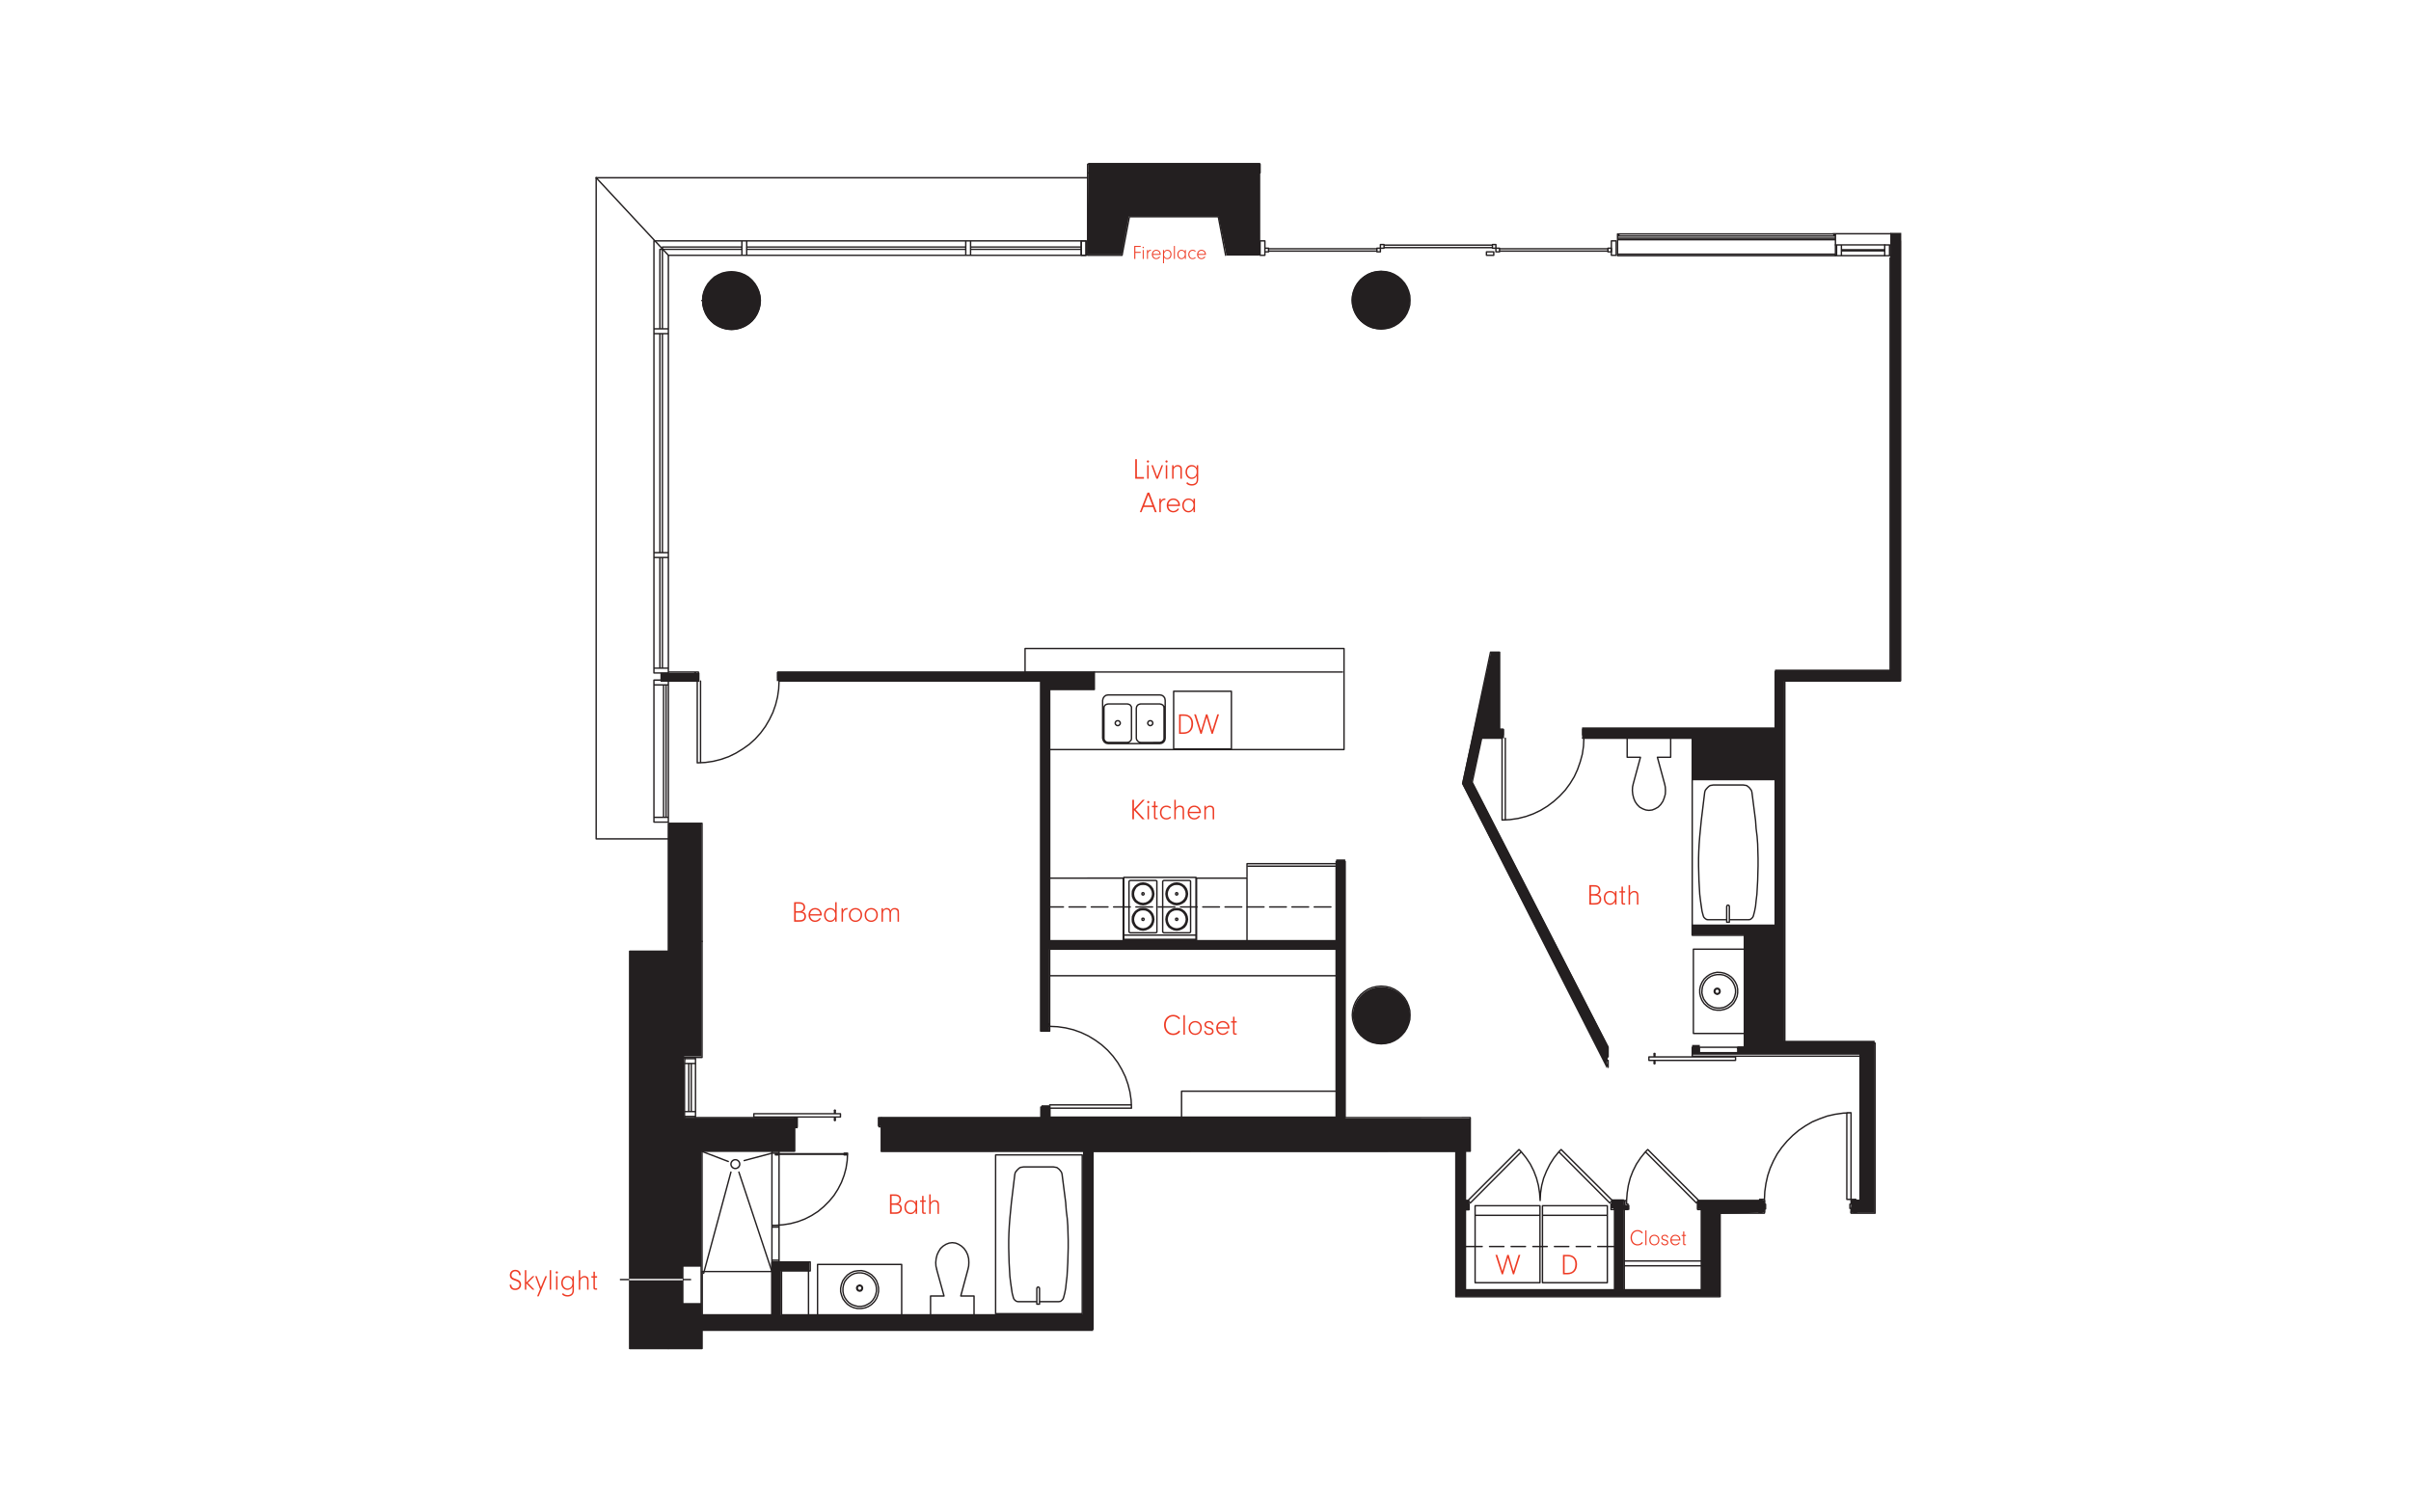 <?xml version="1.0" encoding="UTF-8"?><svg id="Layer_1" xmlns="http://www.w3.org/2000/svg" viewBox="0 0 998 626"><defs><style>.cls-1{fill:#ee3b24;}.cls-2{fill:#231f20;}.cls-3{fill:#fff;}</style></defs><rect class="cls-3" x="-15" y="-13" width="1028" height="652"/><polyline class="cls-2" points="730.716 501.98 730.716 496.79 702.458 496.79 702.458 500.538 704.188 500.538 704.188 533.698 672.181 533.698 672.181 500.827 674.488 500.827 674.488 498.808 672.181 498.808 672.181 496.502 666.991 496.502 666.991 500.25 668.144 500.25 668.144 533.698 606.438 533.698 606.438 501.115 608.168 501.115 608.168 496.79 606.438 496.79 606.438 476.606 608.745 476.606 608.745 463.053 556.842 463.053 556.842 355.788 553.094 355.788 553.094 389.525 434.583 389.525 434.583 285.431 453.037 285.431 453.037 278.223 321.551 278.223 321.551 281.971 430.546 281.971 430.546 427.01 434.295 427.01 434.295 392.985 553.094 392.985 553.094 462.188 434.871 462.188 434.871 457.575 431.123 457.575 431.123 462.477 363.361 462.477 363.361 466.225 364.803 466.225 364.803 476.606 448.424 476.606 448.424 544.367 323.281 544.367 323.281 526.201 335.103 526.201 335.103 522.453 319.244 522.453 319.244 544.367 290.409 544.367 290.409 476.606 329.048 476.606 329.048 467.09 330.201 467.09 330.201 462.765 283.201 462.765 283.201 437.39 290.409 437.39 290.409 340.794 276.569 340.794 276.569 393.562 260.421 393.562 260.421 558.496 290.698 558.496 290.698 550.999 452.461 550.999 452.461 476.894 602.689 476.894 602.689 536.582 711.973 536.582 711.973 502.557 730.716 501.98"/><path class="cls-2" d="M583.659,420.378c0,6.529-5.293,11.822-11.822,11.822s-11.822-5.293-11.822-11.822,5.293-11.822,11.822-11.822,11.822,5.293,11.822,11.822"/><polyline class="cls-2" points="782.453 96.4 782.453 277.194 734.753 277.194 734.753 301.127 654.88 301.127 654.88 305.805 700.439 305.805 700.439 322.795 734.753 322.795 734.753 382.729 700.151 382.729 700.151 387.097 721.777 387.097 721.777 433.189 719.182 433.189 719.182 435.495 703.611 435.495 703.611 432.612 700.439 432.612 700.439 436.649 769.643 436.649 769.643 496.625 766.471 496.625 765.894 502.104 775.986 502.104 775.986 430.882 738.501 430.882 738.501 281.971 787 281.971 787 96.4"/><polyline class="cls-2" points="613.358 305.616 622.586 305.616 622.586 301.867 620.855 301.867 620.855 269.861 617.107 270.149 605.138 324.359 665.114 442.293 665.838 433.353 609.322 323.493 613.358 305.616"/><path class="cls-2" d="M583.659,124.245c0,6.689-5.422,12.111-12.111,12.111s-12.111-5.422-12.111-12.111,5.422-12.111,12.111-12.111,12.111,5.422,12.111,12.111"/><path class="cls-2" d="M314.919,124.534c0,6.689-5.422,12.111-12.111,12.111s-12.111-5.422-12.111-12.111,5.422-12.111,12.111-12.111,12.111,5.422,12.111,12.111"/><polyline class="cls-2" points="507.634 105.657 504.363 89.643 467.166 89.643 463.994 105.214 450.154 105.214 450.442 67.441 521.664 67.441 521.664 105.657"/><rect class="cls-2" x="273.397" y="278.511" width="16.148" height="3.748"/><rect class="cls-3" x="282.924" y="524.408" width="7.016" height="15.034"/><path class="cls-1" d="M473.522,197.49v.69h-3.608v-8.076h.689v7.387h2.918Z"/><path class="cls-1" d="M475.618,191.06c0,.242-.206.448-.448.448-.255,0-.461-.206-.461-.46,0-.255.206-.461.461-.461s.448.206.448.472ZM475.461,198.18h-.606v-5.57h.606v5.57Z"/><path class="cls-1" d="M481.43,192.61l-2.12,5.57h-.653l-2.059-5.57h.631l1.767,4.747,1.817-4.747h.617Z"/><path class="cls-1" d="M483.32,191.06c0,.242-.206.448-.448.448-.255,0-.461-.206-.461-.46,0-.255.206-.461.461-.461s.448.206.448.472ZM483.163,198.18h-.606v-5.57h.606v5.57Z"/><path class="cls-1" d="M485.791,192.61v.835c.533-.653,1.053-.932,1.731-.932.497,0,.933.157,1.234.436.351.315.473.678.473,1.356v3.875h-.606v-3.608c0-.581-.061-.896-.23-1.114-.181-.23-.533-.375-.944-.375-.473,0-.884.169-1.212.508-.338.351-.447.642-.447,1.175v3.415h-.606v-5.57h.606Z"/><path class="cls-1" d="M495.369,192.61h.606v5.836c0,1.611-.993,2.579-2.653,2.579-1.005,0-1.791-.327-2.312-.969l.461-.448c.255.278.375.388.533.484.303.194.859.339,1.356.339.63,0,1.234-.23,1.586-.594.291-.314.423-.75.423-1.392v-1.489c-.291.472-.447.666-.714.872-.375.278-.895.448-1.392.448-1.441,0-2.543-1.235-2.543-2.869,0-.884.328-1.744.884-2.264.423-.424.993-.63,1.695-.63.872,0,1.465.339,2.07,1.187v-1.09ZM491.349,195.371c0,1.344.848,2.337,1.998,2.337.569,0,1.138-.278,1.55-.75.266-.327.448-.969.448-1.598,0-.775-.109-1.162-.436-1.562-.375-.436-.956-.714-1.526-.714-1.198,0-2.034.944-2.034,2.288Z"/><path class="cls-1" d="M473.358,209.902l-.859,2.119h-.691l3.173-8.076h.75l3.076,8.076h-.762l-.787-2.119h-3.899ZM475.332,204.865l-1.72,4.407h3.403l-1.683-4.407Z"/><path class="cls-1" d="M480.503,206.451v1.005c.181-.399.303-.556.52-.738.291-.23.714-.363,1.126-.363h.242v.594h-.206c-1.03,0-1.744.908-1.683,2.167v2.906h-.606v-5.57h.606Z"/><path class="cls-1" d="M483.604,209.49c.048.533.145.811.388,1.162.399.569,1.005.897,1.683.897.762,0,1.501-.436,1.877-1.09l.497.267c-.411.835-1.356,1.392-2.361,1.392-1.598,0-2.737-1.187-2.737-2.858,0-1.695,1.139-2.906,2.737-2.906,1.55,0,2.736,1.198,2.736,2.748,0,.073-.011.218-.024.388h-4.795ZM487.757,208.921c-.036-.484-.12-.751-.327-1.078-.388-.569-1.042-.92-1.756-.92s-1.369.351-1.719.945c-.182.291-.267.545-.328,1.053h4.129Z"/><path class="cls-1" d="M494.042,206.451h.605v5.57h-.605v-1.235c-.557.908-1.223,1.332-2.083,1.332-1.501,0-2.579-1.198-2.579-2.882s1.065-2.882,2.567-2.882c.884,0,1.562.363,2.095,1.126v-1.03ZM490.507,207.638c-.315.436-.497,1.029-.497,1.635,0,1.308.836,2.276,1.95,2.276,1.162,0,2.095-1.078,2.095-2.398s-.836-2.228-2.059-2.228c-.666,0-1.126.218-1.489.715Z"/><path class="cls-1" d="M469.964,104.269h2.213v.412h-2.213v2.52h-.461v-5.388h2.674v.412h-2.213v2.044Z"/><path class="cls-1" d="M473.524,102.452c0,.162-.137.299-.298.299-.17,0-.307-.137-.307-.307,0-.17.137-.307.307-.307.169,0,.298.137.298.315ZM473.42,107.202h-.404v-3.716h.404v3.716Z"/><path class="cls-1" d="M475.172,103.486v.67c.12-.266.202-.371.347-.493.194-.153.476-.242.751-.242h.162v.396h-.137c-.687,0-1.163.606-1.123,1.446v1.939h-.404v-3.716h.404Z"/><path class="cls-1" d="M477.239,105.513c.032.355.097.541.258.775.267.38.67.598,1.123.598.509,0,1.001-.291,1.252-.727l.331.177c-.275.557-.904.929-1.576.929-1.065,0-1.826-.792-1.826-1.906,0-1.131.76-1.939,1.826-1.939,1.034,0,1.826.8,1.826,1.834,0,.048-.008.145-.016.259h-3.199ZM480.01,105.134c-.025-.323-.081-.501-.218-.719-.259-.38-.695-.614-1.171-.614s-.912.234-1.147.63c-.122.194-.178.364-.218.703h2.755Z"/><path class="cls-1" d="M481.817,103.486v.792c.38-.622.767-.857,1.421-.857,1.01,0,1.681.735,1.681,1.858,0,1.188-.679,1.988-1.696,1.988-.283,0-.557-.065-.808-.194-.251-.13-.372-.243-.598-.542v2.448h-.404v-5.493h.404ZM481.817,105.409c0,.88.541,1.478,1.349,1.478.8,0,1.325-.622,1.325-1.567,0-.493-.105-.832-.348-1.099-.234-.259-.597-.42-.953-.42-.823,0-1.373.646-1.373,1.608Z"/><path class="cls-1" d="M485.926,107.202v-5.388h.404v5.388h-.404Z"/><path class="cls-1" d="M490.465,103.486h.403v3.716h-.403v-.824c-.372.606-.817.889-1.39.889-1.001,0-1.721-.8-1.721-1.923s.712-1.923,1.713-1.923c.589,0,1.042.242,1.398.751v-.686ZM488.105,104.278c-.209.291-.331.686-.331,1.09,0,.872.557,1.519,1.301,1.519.776,0,1.398-.719,1.398-1.599,0-.881-.557-1.487-1.373-1.487-.445,0-.751.145-.995.477Z"/><path class="cls-1" d="M494.961,106.717c-.397.388-.792.55-1.325.55-1.034,0-1.754-.792-1.754-1.923s.743-1.923,1.794-1.923c.517,0,.928.17,1.284.525l-.25.275c-.307-.283-.654-.42-1.034-.42-.817,0-1.374.622-1.374,1.527,0,.929.542,1.559,1.341,1.559.42,0,.759-.146,1.067-.461l.25.291Z"/><path class="cls-1" d="M495.962,105.513c.032.355.097.541.258.775.267.38.67.598,1.123.598.509,0,1.001-.291,1.252-.727l.331.177c-.275.557-.904.929-1.576.929-1.065,0-1.826-.792-1.826-1.906,0-1.131.76-1.939,1.826-1.939,1.034,0,1.826.8,1.826,1.834,0,.048-.008.145-.016.259h-3.199ZM498.732,105.134c-.025-.323-.081-.501-.218-.719-.259-.38-.695-.614-1.171-.614s-.912.234-1.147.63c-.122.194-.178.364-.218.703h2.755Z"/><path class="cls-1" d="M330.83,373.492c1.501,0,2.446.823,2.446,2.131,0,.497-.158.957-.436,1.284-.194.217-.376.339-.823.533.448.085.653.169.908.351.46.351.714.908.714,1.587,0,.762-.327,1.416-.895,1.78-.497.315-1.017.412-2.107.412h-1.925v-8.076h2.119ZM329.401,377.21h1.223c.69,0,1.102-.097,1.429-.339.363-.279.581-.751.581-1.259,0-.593-.278-1.09-.714-1.296-.351-.169-.666-.206-1.55-.206h-.969v3.1ZM329.401,380.951h1.126c1.005,0,1.344-.06,1.755-.278.448-.255.678-.691.678-1.284,0-1.065-.63-1.562-2.009-1.562h-1.55v3.123Z"/><path class="cls-1" d="M335.335,379.038c.048.533.145.811.388,1.162.4.569,1.005.895,1.683.895.763,0,1.501-.436,1.877-1.089l.496.266c-.412.836-1.356,1.393-2.361,1.393-1.598,0-2.736-1.187-2.736-2.858,0-1.695,1.138-2.906,2.736-2.906,1.55,0,2.737,1.199,2.737,2.749,0,.072-.012.217-.025.388h-4.795ZM339.489,378.469c-.037-.484-.121-.751-.327-1.077-.388-.569-1.041-.92-1.755-.92s-1.368.351-1.719.944c-.181.291-.266.545-.327,1.054h4.129Z"/><path class="cls-1" d="M345.725,373.492h.605v8.076h-.605v-1.077c-.605.823-1.211,1.174-2.046,1.174-1.501,0-2.567-1.187-2.567-2.858s1.065-2.906,2.53-2.906c.399,0,.823.097,1.187.279.363.181.569.351.896.775v-3.463ZM341.742,378.82c0,1.344.799,2.276,1.949,2.276,1.187,0,2.046-.981,2.046-2.325,0-1.38-.787-2.3-1.973-2.3-1.211,0-2.022.944-2.022,2.349Z"/><path class="cls-1" d="M348.947,375.999v1.005c.182-.4.303-.557.521-.739.291-.23.715-.363,1.126-.363h.242v.593h-.206c-1.029,0-1.744.908-1.683,2.168v2.906h-.605v-5.57h.605Z"/><path class="cls-1" d="M356.249,376.882c.423.521.617,1.114.617,1.901,0,1.623-1.211,2.882-2.761,2.882-.811,0-1.598-.363-2.106-.969-.388-.46-.606-1.162-.606-1.937,0-.908.267-1.598.811-2.107.509-.484,1.211-.751,1.937-.751.835,0,1.587.351,2.107.981ZM352.023,378.796c0,1.368.848,2.3,2.107,2.3,1.223,0,2.106-.969,2.106-2.312,0-.751-.206-1.308-.63-1.719-.375-.363-.932-.593-1.465-.593-1.271,0-2.119.932-2.119,2.325Z"/><path class="cls-1" d="M362.752,376.882c.424.521.618,1.114.618,1.901,0,1.623-1.211,2.882-2.761,2.882-.811,0-1.598-.363-2.107-.969-.388-.46-.605-1.162-.605-1.937,0-.908.266-1.598.811-2.107.509-.484,1.211-.751,1.937-.751.836,0,1.586.351,2.107.981ZM358.527,378.796c0,1.368.847,2.3,2.106,2.3,1.223,0,2.107-.969,2.107-2.312,0-.751-.206-1.308-.63-1.719-.376-.363-.933-.593-1.465-.593-1.272,0-2.119.932-2.119,2.325Z"/><path class="cls-1" d="M365.49,375.999v.811c.461-.642.933-.908,1.598-.908.412,0,.787.121,1.054.339.194.157.302.327.448.715.424-.751.945-1.054,1.804-1.054.666,0,1.175.218,1.453.618.23.351.278.617.278,1.525v3.524h-.605v-3.342c0-.92,0-.957-.17-1.235-.181-.327-.593-.52-1.114-.52-.92,0-1.428.617-1.428,1.755v3.342h-.606v-3.342c0-.763-.072-1.114-.291-1.38-.217-.255-.52-.375-.932-.375-.92,0-1.49.678-1.49,1.755v3.342h-.605l.012-5.57h.593Z"/><path class="cls-1" d="M469.399,339.173h-.689v-8.076h.689v3.826l3.584-3.826h.848l-3.754,4.056,3.754,4.02h-.956l-3.476-3.79v3.79Z"/><path class="cls-1" d="M475.769,332.053c0,.242-.206.448-.448.448-.255,0-.461-.206-.461-.461,0-.254.206-.46.461-.46s.448.206.448.472ZM475.612,339.173h-.606v-5.57h.606v5.57Z"/><path class="cls-1" d="M478.288,338.301c.011.278.072.327.399.327h.509v.545h-.653c-.618,0-.848-.218-.861-.762v-4.239h-.847v-.569h.847v-1.877h.606v1.877h.908v.569h-.908v4.129Z"/><path class="cls-1" d="M484.754,338.447c-.594.581-1.186.823-1.986.823-1.55,0-2.628-1.187-2.628-2.882s1.114-2.882,2.689-2.882c.775,0,1.392.255,1.925.787l-.375.411c-.461-.423-.981-.63-1.55-.63-1.223,0-2.059.933-2.059,2.289,0,1.392.811,2.337,2.01,2.337.63,0,1.138-.218,1.598-.691l.375.436Z"/><path class="cls-1" d="M486.693,334.463c.52-.653,1.065-.956,1.755-.956.484,0,1.006.194,1.284.497.278.291.4.714.4,1.392v3.778h-.606v-3.826c0-.823-.4-1.272-1.15-1.272-.497,0-.956.218-1.284.606-.302.363-.399.678-.399,1.259v3.233h-.606v-8.076h.606v3.366Z"/><path class="cls-1" d="M492.276,336.642c.048.533.145.811.388,1.162.4.569,1.005.897,1.683.897.762,0,1.501-.436,1.877-1.09l.497.267c-.412.835-1.356,1.392-2.361,1.392-1.598,0-2.737-1.187-2.737-2.858,0-1.695,1.139-2.906,2.737-2.906,1.55,0,2.736,1.198,2.736,2.748,0,.073-.012.218-.024.388h-4.795ZM496.429,336.073c-.036-.484-.122-.751-.327-1.078-.388-.569-1.042-.92-1.756-.92s-1.369.351-1.72.945c-.181.291-.266.545-.327,1.053h4.129Z"/><path class="cls-1" d="M499.142,333.603v.836c.533-.654,1.053-.933,1.731-.933.497,0,.933.158,1.234.436.351.315.473.678.473,1.356v3.875h-.606v-3.608c0-.581-.061-.896-.23-1.114-.181-.23-.533-.376-.944-.376-.473,0-.884.17-1.212.509-.338.351-.447.641-.447,1.174v3.415h-.606v-5.57h.606Z"/><path class="cls-1" d="M488.047,295.739h2.071c2.312,0,3.753,1.501,3.753,3.875,0,2.652-1.513,4.202-4.081,4.202h-1.744v-8.076ZM488.737,303.197h.375c1.623,0,2.24-.133,2.87-.617.8-.617,1.187-1.598,1.187-2.967,0-2.106-1.09-3.257-3.088-3.257h-1.344v6.841Z"/><path class="cls-1" d="M503.885,295.739h.703l-2.567,8.076h-.497l-2.058-6.889-2.047,6.889h-.509l-2.603-8.076h.727l2.131,6.745,2.023-6.745h.605l1.973,6.745,2.119-6.745Z"/><path class="cls-1" d="M488.532,427.056c-.364.497-.594.702-1.006.944-.544.328-1.222.497-1.9.497-1.103,0-2.059-.412-2.737-1.175-.666-.762-1.065-1.877-1.065-3.003,0-2.409,1.611-4.189,3.79-4.189,1.187,0,2.131.46,2.918,1.441l-.509.411c-.363-.399-.544-.556-.787-.725-.46-.315-1.053-.497-1.622-.497-1.768,0-3.075,1.513-3.075,3.572,0,2.047,1.319,3.536,3.111,3.536.957,0,1.671-.375,2.373-1.259l.509.448Z"/><path class="cls-1" d="M489.865,428.351v-8.076h.606v8.076h-.606Z"/><path class="cls-1" d="M496.864,423.666c.423.52.617,1.114.617,1.9,0,1.623-1.211,2.882-2.761,2.882-.811,0-1.598-.364-2.106-.969-.388-.461-.606-1.162-.606-1.937,0-.908.267-1.598.812-2.107.508-.484,1.21-.75,1.937-.75.835,0,1.586.351,2.106.981ZM492.638,425.578c0,1.369.848,2.301,2.107,2.301,1.222,0,2.106-.969,2.106-2.313,0-.75-.206-1.307-.63-1.719-.375-.363-.933-.594-1.464-.594-1.272,0-2.12.933-2.12,2.325Z"/><path class="cls-1" d="M501.672,424.247c0-.642-.461-1.006-1.247-1.006-.751,0-1.223.364-1.223.933,0,.581.291.811,1.32,1.065.75.182,1.114.351,1.392.642.266.266.436.666.436,1.053,0,.909-.751,1.514-1.901,1.514-1.211,0-1.877-.545-1.997-1.647h.617c.048.691.569,1.102,1.405,1.102.75,0,1.247-.388,1.247-.969,0-.556-.375-.859-1.392-1.102-.654-.158-1.005-.314-1.284-.569-.291-.255-.472-.654-.472-1.054,0-.908.762-1.525,1.864-1.525,1.126,0,1.817.581,1.865,1.562h-.63Z"/><path class="cls-1" d="M504.095,425.82c.048.533.145.811.388,1.162.399.57,1.005.897,1.683.897.762,0,1.501-.436,1.877-1.09l.497.267c-.411.835-1.356,1.392-2.361,1.392-1.598,0-2.737-1.186-2.737-2.858,0-1.695,1.139-2.906,2.737-2.906,1.55,0,2.736,1.198,2.736,2.748,0,.073-.011.218-.024.388h-4.795ZM508.248,425.252c-.036-.484-.12-.751-.327-1.078-.388-.569-1.042-.92-1.756-.92s-1.369.351-1.719.945c-.182.291-.267.545-.328,1.053h4.129Z"/><path class="cls-1" d="M511.01,427.479c.012.278.072.327.4.327h.508v.545h-.654c-.617,0-.847-.217-.859-.762v-4.239h-.847v-.569h.847v-1.877h.606v1.877h.908v.569h-.908v4.129Z"/><path class="cls-1" d="M680.054,514.499c-.277.379-.453.535-.766.72-.414.249-.931.377-1.447.377-.839,0-1.568-.313-2.085-.894-.507-.581-.811-1.429-.811-2.287,0-1.836,1.227-3.191,2.886-3.191.904,0,1.624.35,2.223,1.097l-.388.313c-.277-.304-.416-.423-.599-.553-.351-.24-.803-.379-1.237-.379-1.346,0-2.342,1.153-2.342,2.721,0,1.558,1.005,2.692,2.37,2.692.729,0,1.273-.285,1.808-.959l.388.341Z"/><path class="cls-1" d="M681.073,515.485v-6.151h.461v6.151h-.461Z"/><path class="cls-1" d="M686.403,511.916c.323.398.471.849.471,1.448,0,1.236-.922,2.195-2.103,2.195-.618,0-1.218-.277-1.605-.739-.295-.35-.461-.885-.461-1.476,0-.692.203-1.216.618-1.604.388-.369.921-.572,1.476-.572.636,0,1.208.268,1.604.747ZM683.185,513.373c0,1.042.645,1.753,1.604,1.753.931,0,1.605-.738,1.605-1.762,0-.572-.157-.996-.48-1.31-.286-.276-.71-.452-1.115-.452-.969,0-1.614.711-1.614,1.771Z"/><path class="cls-1" d="M690.067,512.358c0-.489-.35-.765-.95-.765-.572,0-.931.276-.931.71,0,.443.221.618,1.005.812.572.139.848.267,1.061.489.203.203.332.507.332.802,0,.692-.572,1.153-1.448,1.153-.922,0-1.429-.416-1.522-1.255h.471c.036.526.434.839,1.069.839.572,0,.951-.295.951-.738,0-.425-.286-.654-1.061-.839-.498-.119-.765-.24-.978-.434-.221-.194-.359-.498-.359-.802,0-.692.581-1.162,1.42-1.162.857,0,1.383.443,1.42,1.189h-.48Z"/><path class="cls-1" d="M691.913,513.558c.037.406.11.617.295.885.304.434.766.683,1.282.683.581,0,1.144-.332,1.429-.83l.379.203c-.313.636-1.033,1.061-1.799,1.061-1.216,0-2.084-.904-2.084-2.177,0-1.291.867-2.213,2.084-2.213,1.18,0,2.085.913,2.085,2.094,0,.055-.009.166-.019.295h-3.652ZM695.076,513.124c-.027-.369-.091-.572-.249-.821-.295-.434-.793-.701-1.337-.701s-1.042.267-1.309.72c-.139.221-.203.414-.249.802h3.144Z"/><path class="cls-1" d="M697.182,514.821c.009.213.055.25.304.25h.388v.414h-.498c-.471,0-.646-.166-.655-.581v-3.227h-.645v-.434h.645v-1.429h.462v1.429h.692v.434h-.692v3.144Z"/><path class="cls-1" d="M628.605,519.494h.703l-2.567,8.076h-.497l-2.058-6.89-2.047,6.89h-.509l-2.603-8.076h.727l2.131,6.744,2.023-6.744h.605l1.973,6.744,2.119-6.744Z"/><path class="cls-1" d="M646.967,519.494h2.07c2.312,0,3.753,1.501,3.753,3.875,0,2.651-1.514,4.201-4.08,4.201h-1.744v-8.076ZM647.656,526.953h.376c1.622,0,2.239-.134,2.869-.618.8-.617,1.187-1.597,1.187-2.966,0-2.107-1.09-3.257-3.087-3.257h-1.345v6.841Z"/><path class="cls-1" d="M370.512,494.449c1.501,0,2.445.823,2.445,2.131,0,.496-.157.956-.436,1.283-.194.218-.375.339-.823.533.448.086.654.17.908.351.46.351.715.908.715,1.586,0,.764-.327,1.417-.897,1.78-.496.315-1.017.412-2.106.412h-1.925v-8.076h2.119ZM369.083,498.166h1.223c.691,0,1.102-.097,1.429-.339.363-.278.581-.751.581-1.259,0-.594-.279-1.089-.715-1.295-.351-.17-.666-.206-1.55-.206h-.969v3.1ZM369.083,501.908h1.126c1.005,0,1.344-.061,1.756-.279.448-.253.678-.689.678-1.283,0-1.065-.63-1.562-2.01-1.562h-1.55v3.124Z"/><path class="cls-1" d="M379.025,496.955h.605v5.57h-.605v-1.234c-.557.908-1.223,1.331-2.083,1.331-1.501,0-2.579-1.198-2.579-2.881,0-1.684,1.065-2.882,2.567-2.882.884,0,1.562.364,2.095,1.126v-1.03ZM375.49,498.142c-.315.437-.497,1.03-.497,1.635,0,1.308.836,2.276,1.95,2.276,1.162,0,2.095-1.078,2.095-2.398s-.836-2.228-2.059-2.228c-.666,0-1.126.218-1.489.714Z"/><path class="cls-1" d="M382.296,501.654c.012.278.072.327.399.327h.509v.545h-.654c-.618,0-.848-.218-.86-.762v-4.239h-.847v-.569h.847v-1.877h.606v1.877h.908v.569h-.908v4.129Z"/><path class="cls-1" d="M385.238,497.815c.521-.653,1.065-.956,1.756-.956.484,0,1.005.194,1.284.497.279.291.399.714.399,1.392v3.778h-.605v-3.826c0-.823-.4-1.272-1.151-1.272-.496,0-.957.218-1.284.606-.303.363-.4.678-.4,1.259v3.233h-.605v-8.076h.605v3.366Z"/><path class="cls-1" d="M211.642,531.847c.024.435.085.666.23.919.242.412.739.667,1.356.667,1.078,0,1.804-.667,1.804-1.647,0-.8-.436-1.198-1.804-1.635-.981-.327-1.234-.447-1.573-.762-.4-.363-.618-.884-.618-1.489,0-1.308.932-2.216,2.276-2.216,1.356,0,2.228.872,2.228,2.228h-.666c-.012-.473-.06-.691-.217-.945-.255-.411-.763-.666-1.356-.666-.908,0-1.575.653-1.575,1.562,0,.423.158.799.448,1.028.255.206.545.328,1.477.654.848.303,1.235.508,1.55.859.315.364.496.861.496,1.381,0,1.331-.992,2.264-2.409,2.264-.787,0-1.369-.206-1.756-.653-.339-.376-.533-.872-.533-1.356v-.194h.642Z"/><path class="cls-1" d="M217.855,533.904h-.606v-8.076h.606v5.109l2.579-2.603h.823l-2.772,2.748,2.772,2.821h-.835l-2.567-2.579v2.579Z"/><path class="cls-1" d="M225.738,528.335h.678l-3.427,8.331h-.666l1.223-2.967-1.998-5.364h.642l1.683,4.553,1.865-4.553Z"/><path class="cls-1" d="M227.543,533.904v-8.076h.606v8.076h-.606Z"/><path class="cls-1" d="M230.934,526.785c0,.242-.206.448-.448.448-.255,0-.461-.206-.461-.461,0-.253.206-.46.461-.46.254,0,.448.206.448.472ZM230.777,533.904h-.606v-5.57h.606v5.57Z"/><path class="cls-1" d="M236.965,528.335h.605v5.837c0,1.61-.992,2.578-2.651,2.578-1.005,0-1.792-.327-2.312-.969l.46-.447c.255.278.376.388.533.484.303.194.86.338,1.356.338.63,0,1.236-.23,1.587-.593.291-.315.424-.751.424-1.392v-1.49c-.291.472-.448.666-.715.872-.376.278-.896.448-1.393.448-1.441,0-2.542-1.236-2.542-2.87,0-.884.327-1.744.884-2.264.424-.423.993-.63,1.695-.63.872,0,1.465.339,2.071,1.187v-1.09ZM232.945,531.095c0,1.344.847,2.337,1.998,2.337.569,0,1.138-.279,1.55-.751.266-.327.448-.969.448-1.598,0-.775-.109-1.162-.436-1.561-.375-.437-.956-.715-1.525-.715-1.199,0-2.034.945-2.034,2.289Z"/><path class="cls-1" d="M240.186,529.194c.521-.653,1.065-.956,1.756-.956.484,0,1.005.194,1.284.497.279.291.399.714.399,1.392v3.778h-.605v-3.826c0-.823-.4-1.272-1.151-1.272-.496,0-.957.218-1.284.606-.303.363-.4.678-.4,1.259v3.233h-.605v-8.076h.605v3.366Z"/><path class="cls-1" d="M246.254,533.033c.012.278.072.327.399.327h.509v.545h-.654c-.618,0-.848-.217-.86-.762v-4.239h-.847v-.569h.847v-1.877h.606v1.877h.908v.569h-.908v4.129Z"/><path class="cls-1" d="M660.013,366.422c1.501,0,2.445.823,2.445,2.131,0,.497-.158.957-.436,1.284-.194.217-.375.339-.823.533.448.085.654.169.908.351.461.351.715.908.715,1.587,0,.762-.328,1.416-.897,1.78-.497.315-1.017.412-2.106.412h-1.925v-8.076h2.119ZM658.584,370.139h1.223c.691,0,1.102-.097,1.428-.339.364-.279.581-.751.581-1.259,0-.593-.278-1.09-.714-1.296-.351-.169-.666-.206-1.55-.206h-.969v3.1ZM658.584,373.881h1.126c1.005,0,1.344-.06,1.756-.278.447-.255.678-.691.678-1.284,0-1.065-.63-1.562-2.01-1.562h-1.55v3.123Z"/><path class="cls-1" d="M668.526,368.929h.605v5.57h-.605v-1.235c-.557.908-1.223,1.332-2.083,1.332-1.501,0-2.579-1.199-2.579-2.882s1.065-2.882,2.567-2.882c.884,0,1.562.363,2.095,1.126v-1.029ZM664.991,370.115c-.315.436-.497,1.03-.497,1.634,0,1.308.836,2.276,1.95,2.276,1.162,0,2.095-1.077,2.095-2.397s-.836-2.228-2.059-2.228c-.666,0-1.126.217-1.489.714Z"/><path class="cls-1" d="M671.797,373.627c.012.279.072.327.4.327h.508v.545h-.654c-.617,0-.847-.218-.859-.763v-4.237h-.847v-.569h.847v-1.877h.606v1.877h.908v.569h-.908v4.129Z"/><path class="cls-1" d="M674.739,369.789c.52-.654,1.065-.957,1.756-.957.484,0,1.005.194,1.283.496.278.291.4.715.4,1.393v3.778h-.606v-3.826c0-.823-.399-1.271-1.15-1.271-.497,0-.956.217-1.283.605-.303.364-.4.678-.4,1.259v3.233h-.606v-8.076h.606v3.367Z"/><path class="cls-2" d="M276.66,558.559h-15.935c-.159,0-.288-.13-.288-.288v-164.458c0-.159.129-.288.288-.288h15.935c.159,0,.288.13.288.288s-.129.288-.288.288h-15.647v163.882h15.647c.159,0,.288.13.288.288s-.129.288-.288.288ZM452.432,550.591h-175.773c-.159,0-.288-.13-.288-.288s.129-.288.288-.288h175.484v-73.394c0-.159.13-.288.288-.288s.288.13.288.288v73.683c0,.159-.13.288-.288.288ZM448.577,544.616c-.022,0-.044-.002-.064-.007-.02.004-.042.007-.064.007h-124.937c-.159,0-.288-.13-.288-.288v-18.167c0-.159.129-.288.288-.288h11.584v-3.17h-15.279v21.625c0,.159-.129.288-.288.288h-28.924c-.159,0-.288-.13-.288-.288v-17.928c0-.159.129-.288.288-.288h28.635v-49.511c0-.159.129-.288.288-.288h2.948c.159,0,.288.13.288.288v.748h26.36c.023-.135.141-.239.284-.239h1.429c.004-.002.012,0,.02,0,.108.006.199.07.244.16h0c.001.001.001.002.001.003-.001,0,.001.001.002.003h0c.015.033.024.068.026.105.001.006.001.011.001.017v.718c0,.056-.016.109-.044.153l-.116,2.251-.48,3.137-.804,2.98-1.123,2.975-1.448,2.817-1.686,2.651-2.014,2.423-2.248,2.251-2.41,2.009-2.658,1.694-2.812,1.447-2.978,1.127-3.058.809-3.056.482-1.429.108v14.697h12.62c.159,0,.288.13.288.288v3.746c0,.159-.129.288-.288.288h-.428v17.59h3.168v-20.589c0-.159.129-.288.288-.288h34.819c.159,0,.288.13.288.288v20.589h11.374v-7.521c0-.159.129-.288.288-.288h5.199l-3.006-10.869c-.019-.069-.012-.137.016-.197l-.255-.917-.089-1.578.16-1.637.406-1.635.655-1.408.814-1.305c.013-.021.03-.042.049-.059l1.036-.955,1.317-.829,1.326-.505,1.341-.176,1.425.16c.025.002.05.009.073.018l1.195.479,1.32.82,1.079.988.919,1.323.661,1.396.416,1.647.089,1.649-.08,1.545-.239,1.086c.001.029-.002.059-.01.089l-.077.305c-.006.022-.013.044-.022.064l-2.83,10.501h5.121c.159,0,.288.13.288.288v7.521h8.418c-.044-.051-.071-.117-.071-.189v-65.735c0-.159.13-.288.288-.288h35.855c.159,0,.288.13.288.288v65.735c0,.072-.027.139-.071.189h.101v-67.439c0-.159.13-.288.288-.288s.288.13.288.288v67.728c0,.159-.13.288-.288.288ZM385.47,544.039h17.431v-7.232h-5.209c-.089,0-.175-.042-.229-.113-.055-.072-.073-.164-.05-.251l2.972-11.029.291-1.308.073-1.468-.08-1.563-.389-1.539-.62-1.302-.853-1.234-.994-.907-1.232-.764-1.113-.442-1.318-.155-1.206.16-1.209.463-1.223.77-.964.897-.777,1.242-.62,1.325-.38,1.541-.152,1.552.081,1.472.388,1.37c.019.07.012.14-.016.199l2.964,10.718c.024.087.006.179-.048.251-.054.072-.139.114-.229.114h-5.289v7.232ZM338.701,544.039h34.242v-20.3h-34.242v20.3ZM323.8,544.039h10.579v-17.59h-10.579v17.59ZM290.892,544.039h28.347v-17.352h-28.347v17.352ZM412.403,543.562h35.279v-65.159h-35.279v65.159ZM319.816,522.126h2.371v-.141h-2.371v.141ZM319.816,521.409h2.371v-13.127h-2.371v13.127ZM319.816,507.705h2.371v-.141h-1.223c-.002-.001-.004-.001-.004,0h-1.143v.141ZM319.816,506.988h1.135l1.236-.093v-28.491h-1.226c-.159,0-.288-.13-.288-.288v-.429h-.857v29.302ZM322.764,478.162v28.689l1.363-.102,3.004-.474,3-.793,2.92-1.105,2.759-1.421,2.605-1.659,2.361-1.97,2.212-2.213,1.974-2.373,1.651-2.599,1.422-2.765,1.102-2.918.788-2.922.471-3.076.105-2.057h-1.094c-.143,0-.262-.105-.284-.241h-26.359ZM320.962,477.109h1.226v-.221h-2.371v.221h1.145ZM354.904,541.986l-1.573-.326-1.492-.655-1.321-.902-.847-.92c-.006-.007-.012-.013-.018-.02l-.956-1.275c-.016-.021-.028-.045-.038-.069l-.557-1.434-.409-1.546c-.006-.024-.01-.048-.01-.073v-1.513l.326-1.573.568-1.554.91-1.339,1.062-1.148,1.322-.918,1.481-.663c.023-.01.047-.017.072-.021l1.514-.24,1.624-.082c.022-.001.049,0,.073.007l1.514.318,1.491.657,1.31.816,1.168,1.157.91,1.316.59,1.576.331,1.557.006,1.572-.326,1.571-.571,1.481-.907,1.333-1.151,1.157-1.401.915-1.487.585-1.572.256-1.639.003ZM350.107,538.805l.788.866,1.224.832,1.389.612,1.456.3,1.534-.006,1.468-.236,1.376-.542,1.302-.849,1.069-1.078.843-1.233.527-1.377.306-1.466-.006-1.453-.313-1.456-.546-1.472-.844-1.212-1.083-1.076-1.223-.756-1.398-.618-1.42-.293-1.557.078-1.446.231-1.4.622-1.228.85-.988,1.073-.85,1.242-.524,1.451-.308,1.474.006,1.415.389,1.48.533,1.365.924,1.233ZM355.065,541.11l-1.345-.328-1.306-.488-1.254-.827-.85-.924c-.007-.008-.015-.017-.021-.026l-.797-1.115-.588-1.327-.259-1.42-.004-1.403.243-1.405.493-1.327c.008-.024.02-.046.035-.067l.796-1.116.987-.991,1.153-.828,1.327-.587,1.419-.259,1.405-.004,1.405.244,1.34.576,1.157.74,1.004.995.832,1.239.582,1.319.26,1.42.004,1.405-.327,1.42-.492,1.237-.823,1.247-.992,1-1.25.76-1.222.573c-.023.01-.047.018-.072.022l-1.354.239-1.483.004ZM350.748,538.169l.786.865,1.142.75,1.216.448,1.244.31,1.363-.009,1.267-.228,1.161-.543,1.169-.703.901-.913.76-1.15.451-1.143.306-1.313-.008-1.287-.235-1.304-.538-1.21-.772-1.151-.92-.912-1.068-.679-1.234-.534-1.289-.221-1.305.004-1.304.235-1.209.537-1.064.767-.92.925-.743,1.049-.466,1.24-.225,1.303.004,1.304.234,1.304.539,1.209.757,1.05ZM711.969,537.126h-109.342c-.159,0-.288-.13-.288-.288v-60.217c0-.159.13-.288.288-.288s.288.13.288.288v59.929h108.823v-34.292c0-.159.13-.288.288-.288h15.807v-.19c0-.159.13-.288.288-.288h.986v-4.205h-24.602v36.683c0,.159-.13.288-.288.288h-31.871c-.159,0-.288-.13-.288-.288v-36.683h-3.408v36.683c0,.159-.13.288-.288.288h-61.75c-.159,0-.288-.13-.288-.288v-57.369c0-.159.13-.288.288-.288s.288.13.288.288v20.109h.628l21.031-21.03c.113-.113.295-.113.408,0l.956.956s.001,0,.001.001h0c.008.008.016.017.022.026l1.988,2.466,1.77,2.651,1.452,2.899,1.127,2.975.805,3.057.4,2.588.392-2.559.801-3.057,1.208-2.984,1.443-2.889,1.69-2.655,2.006-2.493c.008-.009.016-.017.024-.026h0l.001-.001.956-.956c.112-.113.294-.113.408,0l21.11,21.03h.598c.042,0,.082.009.118.025.036-.016.077-.025.118-.025h3.985c.043,0,.083.009.12.026.036-.017.077-.026.119-.026h.451l.218-2.841.481-3.129.802-3.137,1.124-2.9,1.446-2.893,1.771-2.66,2.009-2.491c.008-.01.016-.019.025-.027l.951-.952c.108-.108.3-.108.408,0l21.03,21.03h.678c.043,0,.082.009.118.026.037-.017.077-.026.119-.026h23.855v-.189c0-.159.13-.288.288-.288h1.718l.145-2.993.481-3.372.721-3.21,1.044-3.136,1.364-3.055,1.605-2.967,1.931-2.738,2.166-2.569,2.327-2.329,2.566-2.168,2.735-1.851,2.885-1.683,3.144-1.293,3.121-1.12,3.22-.728,3.37-.482,1.338-.067c.053-.06.13-.097.215-.097h1.754c.047,0,.092.011.132.032h0s.001.001.002.001h0c.001.001.002.001.003.002h0c.001,0,.002.001.003.001h0l.002.002h.001s.001.001.002.001c0,0,0,.002.003.002h0l.002.002h0c.055.034.098.086.119.149h.001c0,.001.001,0,.001.004v.001q.001.001.001.002v.001c0,.001.001.002.001.002v.001c0,.001.001.002.001.002v.001c0,.001,0,.002.001.003h0c.004.019.008.038.01.059v.003h0v.003h0v35.579h1.703c.159,0,.288.13.288.288v.189h1.417v-59.182h-51.218c.001.01.001.02.001.03v1.435c0,.159-.13.288-.288.288h-33.098v.679l.05.099c.041.081.041.177,0,.258l-.08.159c-.028.056-.074.101-.131.13l-.16.079c-.081.038-.175.039-.256-.001l-.158-.079c-.055-.027-.1-.072-.128-.127l-.081-.159c-.042-.081-.042-.179,0-.261l.05-.098v-.678h-1.863c-.159,0-.288-.13-.288-.288v-1.435c0-.159.13-.288.288-.288h1.863v-.678l-.05-.098c-.035-.069-.042-.15-.016-.223l.081-.239c.039-.117.149-.196.273-.196h.318c.124,0,.234.079.274.197l.08.239c.024.072.018.152-.016.221l-.05.098v.679h14.884c-.001-.01-.001-.02-.001-.03v-3.665c0-.159.13-.288.288-.288h21.383v-5.16h-20.905c-.159,0-.288-.13-.288-.288v-34.899c0-.159.13-.288.288-.288h20.905v-5.162h-21.383c-.159,0-.288-.129-.288-.288v-81.302h-8.349v7.599c0,.159-.13.288-.288.288h-5.12l2.829,10.421c.01.02.017.042.022.064l.078.305c.008.03.011.06.01.089l.231,1.04.087,1.562c0,.012,0,.024-.001.035l-.079,1.588-.489,1.656c-.002.006-.003.011-.006.017h0c0,.001-.001.001-.001.002-.002.006-.003.011-.006.017l-.556,1.353-.902,1.322c-.004.008-.01.015-.016.022-.009.01-.017.02-.026.029l-1.031,1.031c-.019.019-.039.035-.063.048l-1.275.715-.001.001c-.012.007-.025.013-.038.018l-1.189.476c-.024.01-.048.016-.073.019l-1.346.159c-.018.002-.036.005-.059.002-.008-.001-.016-.001-.024-.002l-1.27-.159-1.333-.491c-.012-.004-.025-.01-.037-.016-.004-.002-.009-.004-.013-.007l-1.27-.714c-.024-.012-.044-.029-.063-.047l-1.032-1.03c-.012-.012-.025-.025-.035-.041-.001-.001-.001-.001-.002-.002v-.001l-.003-.005-.874-1.273-.587-1.407c0-.002-.001-.004-.002-.006,0-.001.001-.001-.001-.002-.004-.013-.009-.027-.012-.041l-.395-1.587-.167-1.627c-.002-.016-.002-.032-.002-.047v-.005l.08-1.513.239-1.087c-.001-.03.002-.06.01-.089l.077-.305c.006-.025.013-.048.025-.069l2.827-10.416h-5.12c-.159,0-.288-.129-.288-.288v-7.599h-17.365l-.145,3.071-.482,3.296-.882,3.222-1.125,3.206-1.361,2.973-1.771,2.899-2.006,2.73-2.251,2.416-2.488,2.249-2.65,2.007-2.889,1.77-3.057,1.451-3.136,1.125-3.213.805-3.375.484-1.759.087c-.097.087-.265.095-.368.018l-1.165.057h-.001c-.001.001-.002.001-.002.001h-.003c-.038-.003-.047-.002-.07-.007h0c-.001,0-.002-.001-.002-.001h-.001c-.001-.001-.002-.001-.002-.001-.001,0-.001-.001-.001-.001q-.001,0-.002-.001h-.001q-.001-.001-.002-.001s-.001-.001-.002-.001h0c-.048-.013-.091-.039-.126-.073,0-.001-.001-.001-.001-.001,0-.001-.002-.002-.002-.003,0,0-.002-.001-.002-.002,0-.001-.002-.001-.002-.003,0,0-.002-.001-.002-.003h-.001c-.026-.029-.046-.063-.06-.101h0c0-.002-.001-.003-.001-.004s-.001-.003-.001-.003c0-.002-.001-.003-.001-.004v-.001c0-.001,0-.002-.001-.003v-.001c0-.001,0-.002-.001-.003v-.003h0c-.004-.019-.008-.037-.009-.056h0v-33.589h-.508c-.043,0-.083-.01-.12-.026-.037.017-.078.026-.12.026h-7.176l-3.834,17.918,56.204,109.622c.01.02.018.041.024.062.001,0,.001.001.001.002h0c.007.026.01.052.009.078v3.978c0,.159-.13.288-.288.288h-.269v.858h.269c.159,0,.288.13.288.288v2.861c0,.017-.001.033-.003.05-.006.037-.018.071-.036.102h0c0,.001-.001.001-.001.002,0,0-.001.001-.001.002h0c-.02.033-.047.062-.08.086h0s-.001,0-.001.001c-.036.025-.078.042-.124.048h0c-.001,0-.002.001-.003.001h-.002c-.015.002-.025.002-.047.002h-.002c-.053-.002-.101-.019-.143-.046-.033-.021-.062-.05-.085-.083-.007-.01-.012-.021-.018-.033l-60.153-117.439c-.013-.026-.024-.053-.029-.082v-.004c0-.001-.001-.002-.001-.003v-.001c-.001-.002-.001-.003,0-.004-.001-.001-.001-.002-.001-.003v-.003c0-.001-.001-.003-.001-.004v-.011c-.002-.002-.001-.003-.001-.003v-.003h0c-.001-.026.001-.051.007-.076l11.472-54.41c.006-.029.016-.057.029-.083,0,0,.001,0,.001-.002.001-.001.001-.001.001-.002v-.001c.017-.028.037-.053.061-.075,0,.001-.008.004.002-.002,0-.001.001-.001.001-.002h.001c.036-.031.08-.053.127-.063h.001c0-.001.001-.001.001-.001.019-.004.042-.005.061-.006h3.741c.159,0,.288.129.288.288v31.583h1.228c.159,0,.288.129.288.288v2.39c0,.159-.13.288-.288.288h-.19v34.628l.776-.038v-33.523c0-.159.13-.288.288-.288s.288.129.288.288v33.495l1.612-.078,3.318-.476,3.157-.791,3.082-1.105,3.003-1.425,2.84-1.738,2.606-1.974,2.452-2.216,2.212-2.372,1.971-2.683,1.74-2.848,1.334-2.918,1.109-3.162.87-3.168.472-3.233.142-3.016h-.177c-.159,0-.288-.129-.288-.288s.13-.288.288-.288h.19v-.779h-.19c-.159,0-.288-.129-.288-.288v-2.39c0-.159.13-.288.288-.288h79.39v-23.616c0-.159.13-.288.288-.288h47.281V106.73c0-.159.13-.288.288-.288s.288.129.288.288v171.23c0,.159-.13.288-.288.288h-47.281v23.616c0,.159-.13.288-.288.288h-77.955v3.168h43.616c.159,0,.288.129.288.288v16.844h34.051c.159,0,.288.129.288.288v60.714c0,.159-.13.288-.288.288h-34.051v3.167h21.383c.159,0,.288.129.288.288v46.374c0,.159-.13.288-.288.288h-2.501v2.181c0,.159-.13.288-.288.288h-15.935c-.159,0-.288-.13-.288-.288v-2.181h-2.371v3.088h69.432c.159,0,.288.13.288.288v59.759c0,.159-.13.288-.288.288h-2.663v4.205h.908c.159,0,.288.13.288.288v.19h7.152v-69.86h-37.082c-.159,0-.288-.13-.288-.288v-149.876c0-.159.13-.288.288-.288h47.519V99.717c0-.159.13-.288.288-.288s.288.129.288.288v182.228c0,.159-.13.288-.288.288h-47.519v149.299h37.082c.159,0,.288.13.288.288v70.437c0,.159-.13.288-.288.288h-7.729c-.043,0-.083-.009-.119-.026-.036.017-.077.026-.119.026h-1.991c-.159,0-.288-.13-.288-.288v-1.704h-.192c-.159,0-.288-.13-.288-.288v-1.753c0-.159.13-.288.288-.288h.192v-1.416h-1.465c-.159,0-.288-.13-.288-.288v-35.468l-1.211.06-3.321.475-3.164.714-3.075,1.105-3.095,1.27-2.833,1.655-2.694,1.822-2.523,2.133-2.292,2.294-2.134,2.532-1.898,2.69-1.577,2.918-1.344,3.007-1.026,3.082-.71,3.159-.474,3.323-.155,3.234v1.697h.189c.159,0,.288.13.288.288v1.991c0,.159-.13.288-.288.288h-.189v1.465c0,.159-.13.288-.288.288h-1.992c-.043,0-.083-.009-.119-.026-.036.017-.077.026-.119.026h-15.807v34.239c0,.098-.048.185-.124.236-.053.064-.133.105-.222.105ZM672.634,533.68h31.295v-9.384h-31.295v9.384ZM606.899,533.68h61.174v-17.352h-2.449v14.692c0,.159-.13.288-.288.288h-26.854c-.159,0-.288-.13-.288-.288v-14.692h-.457v14.692c0,.159-.13.288-.288.288h-26.854c-.159,0-.288-.13-.288-.288v-14.692h-3.407v17.352ZM638.77,530.733h26.277v-14.404h-3.696c-.159,0-.288-.13-.288-.288s.13-.288.288-.288h3.696v-12.331h-26.277v12.331h1.704c.159,0,.288.13.288.288s-.13.288-.288.288h-1.704v14.404ZM610.883,530.733h26.277v-14.404h-2.66c-.159,0-.288-.13-.288-.288s.13-.288.288-.288h2.66v-12.331h-26.277v12.331h2.663c.159,0,.288.13.288.288s-.13.288-.288.288h-2.663v14.404ZM672.634,523.72h31.295v-1.415h-31.295v1.415ZM672.634,521.729h31.295v-20.698h-1.226c-.159,0-.288-.13-.288-.288v-2.309c0-.159.13-.288.288-.288h.19v-.411l-.457.496c-.054.059-.135.108-.212.092-.077,0-.15-.03-.204-.085l-20.886-20.967-1.792,2.22-1.737,2.609-1.417,2.837-1.103,2.843-.786,3.076-.473,3.079-.235,3.073v1.138h.269c.159,0,.288.13.288.288v2.309c0,.159-.13.288-.288.288h-1.227v20.698ZM665.624,515.752h2.449v-14.722h-1.223c-.159,0-.288-.13-.288-.288v-2.309c0-.159.13-.288.288-.288h.269v-.452l-.544.544c-.054.054-.127.085-.204.085h0c-.077,0-.15-.03-.204-.085l-20.888-20.967-1.79,2.22-1.656,2.604-1.419,2.841-1.186,2.929-.783,2.993-.472,3.078-.159,3.077c-.001.016-.003.03-.007.046h0v.001c-.012.057-.042.107-.082.146h0s-.003.001-.002.002c-.002.002-.002-.001-.003.003h-.001c-.024.021-.051.039-.081.052h0c-.001.001-.002.001-.002.001q-.001,0-.002.001s-.001.001-.003.001h0c-.036.013-.072.017-.114.019h-.004c-.002-.003-.036-.004-.054-.008h-.001c0-.002-.003-.001-.003-.001-.002-.002-.002-.001-.004-.001v-.001c-.05-.013-.092-.039-.127-.074l-.001-.001-.001-.001c-.032-.032-.055-.071-.069-.116h0c0-.002-.001-.003-.001-.003v-.002l-.001-.001v-.001c0-.001,0-.002-.001-.003h0c-.003-.016-.007-.033-.008-.05v-.001l-.238-3.108-.476-3.085-.79-2.998-1.106-2.92-1.423-2.841-1.736-2.6-1.774-2.199-20.889,20.967c-.056.055-.13.088-.209.085-.079-.001-.153-.035-.206-.092l-.536-.581v.497h.27c.159,0,.288.13.288.288v2.309c0,.159-.13.288-.288.288h-1.227v14.722h3.407v-16.604c0-.159.13-.288.288-.288h26.854c.159,0,.288.13.288.288v16.604h.457v-16.604c0-.159.13-.288.288-.288h26.854c.159,0,.288.13.288.288v16.604ZM638.77,502.844h26.277v-3.407h-26.277v3.407ZM610.883,502.844h26.277v-3.407h-26.277v3.407ZM766.498,501.969h.529c-.045-.051-.072-.117-.072-.19v-4.781c0-.072.027-.139.071-.189h-.528v1.704c0,.159-.13.288-.288.288h-.192v1.176h.192c.159,0,.288.13.288.288v1.704ZM729.612,501.969h.453v-1.465c0-.159.13-.288.288-.288h.189v-1.415h-.189c-.159,0-.288-.13-.288-.288v-1.704h-.452c.044.051.071.117.071.189v4.781c0,.073-.027.14-.072.19ZM702.992,500.454h.7v-3.168h-.221v1.148c0,.159-.13.288-.288.288h-.19v1.732ZM672.874,500.454h.698v-1.732h-.269c-.159,0-.288-.13-.288-.288v-1.148h-.141v3.168ZM667.137,500.454h.698v-3.168h-.141v1.148c0,.159-.13.288-.288.288h-.269v1.732ZM607.139,500.454h.698v-1.732h-.27c-.159,0-.288-.13-.288-.288v-1.148h-.14v3.168ZM645.663,476.839l20.707,20.787.628-.628-20.787-20.707-.548.548ZM681.52,476.839l20.697,20.778.565-.612-20.715-20.715-.547.548ZM608.047,497.005l.564.612,20.7-20.778-.548-.548-20.716,20.715ZM764.744,496.231h1.177v-35.265l-1.177.057v35.208ZM605.798,324.372l59.566,116.293v-1.384h-.269c-.159,0-.288-.13-.288-.288v-1.435c0-.159.13-.288.288-.288h.269v-3.626l-56.22-109.654c-.009-.017-.016-.034-.021-.053h0c0-.001,0-.002-.001-.003v-.003c-.002,0-.001-.001-.001-.003,0,0-.001,0-.001-.003,0-.002-.001-.003-.001-.003v-.003c0-.001-.001-.002-.001-.003v-.003l-.001-.001v-.003c0-.002-.002-.002-.001-.004v-.003s.001-.001-.001-.003v-.007h0c0-.001-.001-.002-.001-.003h0c-.003-.032-.001-.063.006-.093l3.903-18.238c.004-.024.011-.046.021-.068.001-.001.001-.001.001-.002v-.001c.019-.038.045-.071.077-.097q0-.001.001-.001v-.001c.034-.027.072-.047.115-.057,0,0,.001,0,.002-.001h0c.022-.006.016-.007.071-.007h7.115v-35.04h-3.221l-11.405,54.091ZM682.834,438.704h35.279v-.858h-35.279v.858ZM703.71,435.754h15.358v-1.524c-.133-.067-.194-.224-.139-.365l.001-.003h-15.22v1.892ZM701.24,427.548h20.617v-34.322h-20.617v34.322ZM700.763,383.167h33.763v-60.137h-33.763v60.137ZM680.117,334.587l1.255.471,1.174.139,1.282-.151,1.142-.457,1.224-.686.988-.989.862-1.252.523-1.289.475-1.58.068-1.508-.08-1.501-.285-1.266-2.971-10.945c-.024-.087-.006-.179.05-.251.054-.071.139-.113.229-.113h5.209v-7.311h-17.43v7.311h5.209c.09,0,.175.042.229.113.055.071.073.164.05.251l-2.975,10.96-.288,1.299-.072,1.445.158,1.571.385,1.531.551,1.337.83,1.198.991.99,1.22.685ZM655.902,305.32h.14v-3.168h-.618v1.813h.19c.159,0,.288.129.288.288v1.067ZM621.243,305.32h.22v-1.067c0-.159.13-.288.288-.288h.19v-1.813h-.698v3.168ZM355.861,534.815c-.023,0-.047-.003-.07-.009l-.638-.159c-.051-.012-.097-.038-.134-.075l-.478-.478c-.037-.037-.063-.083-.076-.134l-.159-.637c-.011-.046-.011-.093,0-.14l.159-.637c.015-.06.048-.113.095-.151l.478-.399c.025-.021.053-.037.083-.05l.638-.24c.065-.025.137-.025.203,0l.637.24c.038.015.073.037.102.067l.399.399c.037.037.063.083.076.134l.158.637c.011.046.011.093,0,.14l-.158.637c-.011.042-.03.081-.059.115l-.399.478c-.039.047-.092.08-.151.095l-.637.159c-.023.006-.046.009-.07.009ZM355.471,533.876l.384.109.33-.109.284-.284.057-.34-.057-.34-.267-.268-.344-.056-.4.056-.215.269-.113.339.113.339.229.285ZM658.403,516.329h-5.976c-.159,0-.288-.13-.288-.288s.13-.288.288-.288h5.976c.159,0,.288.13.288.288s-.13.288-.288.288ZM649.399,516.329h-5.975c-.159,0-.288-.13-.288-.288s.13-.288.288-.288h5.975c.159,0,.288.13.288.288s-.13.288-.288.288ZM631.471,516.329h-5.975c-.159,0-.288-.13-.288-.288s.13-.288.288-.288h5.975c.159,0,.288.13.288.288s-.13.288-.288.288ZM622.546,516.329h-5.975c-.159,0-.288-.13-.288-.288s.13-.288.288-.288h5.975c.159,0,.288.13.288.288s-.13.288-.288.288ZM364.784,466.769h-.956c-.159,0-.288-.13-.288-.288v-3.745c0-.159.129-.288.288-.288h.956c.159,0,.288.13.288.288s-.129.288-.288.288h-.668v3.168h.668c.159,0,.288.13.288.288s-.129.288-.288.288ZM329.965,466.769h-1.036c-.159,0-.288-.13-.288-.288s.129-.288.288-.288h.747v-3.168h-.747c-.159,0-.288-.13-.288-.288,0-.01.001-.019.002-.029h-16.606c-.159,0-.288-.13-.288-.288v-1.356c0-.159.129-.288.288-.288h33.099v-.758l-.05-.098c-.042-.082-.041-.179.001-.261l.081-.159c.028-.055.072-.099.126-.126l.158-.08c.082-.043.177-.042.259-.001l.161.08c.057.028.102.074.13.131l.078.159c.039.08.04.173.001.255l-.049.099v.76h1.862c.159,0,.288.13.288.288v1.356c0,.159-.129.288-.288.288h-1.862v.702l.064.195c.023.072.018.151-.016.218l-.078.158c-.028.056-.074.101-.13.13l-.161.08c-.083.039-.178.041-.259-.001l-.158-.08c-.054-.027-.098-.071-.126-.125l-.081-.158c-.036-.07-.042-.151-.017-.224l.066-.194v-.701h-14.884c.001.01.002.019.002.029v3.745c0,.159-.129.288-.288.288ZM312.325,462.13h35.28v-.779h-35.28v.779ZM489.084,463.803c-.159,0-.288-.13-.288-.288v-11.775c0-.159.13-.288.288-.288h63.697v-47.231h-117.988v20.393l3.072.148,3.295.48,3.295.802,3.136,1.124,3.056,1.446,2.895,1.767,2.648,1.925,2.494,2.249,2.251,2.49,2.01,2.731,1.691,2.896,1.444,2.966,1.129,3.218.804,3.212.483,3.295.089,1.841c.046.052.074.119.074.194,0,.064-.021.124-.056.172l.056,1.167v.018h0v.013h0v.003h0c-.001.012-.003.025-.006.036h0v.004s0,.001-.001.002v.002c0,.001,0,.002-.001.002v.004c-.016.063-.053.118-.102.157v.001c-.001,0-.002.001-.002.001l-.001.001c-.002,0-.003.002-.003.002l-.001.001c-.001,0-.002.001-.002.001,0,.001-.001.001-.001.001,0,0-.001.001-.002.001,0,0,.001-.002-.002.002h-.001c0,.001-.001.001-.001.001l-.001.001c-.001,0-.001.001-.002.001,0,0-.001,0-.001.001h-.001l-.002.002c-.001,0-.002.001-.002.001h0c-.044.027-.095.042-.15.042h-33.576v.428c0,.043-.009.083-.026.119.017.036.026.077.026.119v3.237c0,.159-.13.288-.288.288s-.288-.13-.288-.288v-2.949h-.268c-.142,0-.26-.104-.284-.239h-1.984c-.024.135-.142.239-.284.239h-.269v2.949c0,.159-.13.288-.288.288s-.288-.13-.288-.288v-3.237c0-.043.009-.083.026-.119-.017-.036-.026-.077-.026-.119v-1.196c0-.159.13-.288.288-.288h2.311c.159,0,.288.13.288.288v.192h34.627l-.037-.779h-33.524c-.159,0-.288-.13-.288-.288s.13-.288.288-.288h33.497l-.081-1.691-.474-3.238-.792-3.158-1.108-3.162-1.42-2.916-1.664-2.851-1.976-2.683-2.212-2.448-2.45-2.21-2.605-1.893-2.847-1.74-3.003-1.42-3.081-1.104-3.239-.788-3.239-.472-3.016-.144v1.691c0,.159-.13.288-.288.288h-3.665c-.159,0-.288-.13-.288-.288v-144.647h-107.039c-.043,0-.083-.01-.12-.026-.037.016-.077.026-.12.026h-.521l-.146,3.072-.48,3.295-.802,3.214-1.125,3.212-1.446,2.98-1.686,2.887-2.008,2.735-2.249,2.493-2.49,2.252-2.736,1.933-2.885,1.762-2.972,1.449-3.218,1.128-3.212.805-3.296.484-1.84.087c-.096.085-.26.092-.363.018l-1.167.055c-.092.01-.176-.032-.233-.096h0c-.001-.001-.002-.003-.002-.003l-.002-.002c0,.001-.002-.001-.002-.002-.001-.001-.002-.001-.002-.003-.001.001-.001-.001-.002-.002s-.002-.002-.002-.002c-.001-.002-.002-.003-.002-.003-.001-.001-.001-.003-.002-.003-.012-.016-.023-.034-.032-.053l-.001-.001v-.001c-.016-.036-.025-.076-.025-.118v-33.574h-.429c-.043,0-.083-.01-.12-.026-.037.016-.077.026-.12.026h-10.707v58.114c0,.159-.129.288-.288.288h-5.976c-.159,0-.288-.129-.288-.288v-58.802c0-.159.129-.288.288-.288h2.739v-2.371h-2.739c-.159,0-.288-.129-.288-.288V99.717c0-.159.129-.288.288-.288h36.334c.013,0,.027.001.04.003.013-.002.026-.003.04-.003h142.466c.159,0,.288.129.288.288v5.976c0,.159-.13.288-.288.288h-1.967c-.009.001-.017.001-.026.001h-45.815c-.009,0-.017-.001-.026-.001h-1.94c-.009.001-.017.001-.026.001h-90.755c-.009,0-.018-.001-.026-.001h-1.886c-.012,0-.024-.001-.036-.002-.014.002-.029.003-.044.003h-30.07v171.928h10.707c.043,0,.083.01.12.026.037-.016.077-.026.12-.026h1.195c.159,0,.288.129.288.288v2.391c0,.159-.129.288-.288.288h-.189v34.627l.779-.037v-33.523c0-.159.129-.288.288-.288s.288.129.288.288v33.496l1.688-.079,3.239-.476,3.159-.792,3.162-1.107,2.917-1.423,2.845-1.738,2.693-1.901,2.442-2.209,2.21-2.45,1.973-2.687,1.659-2.843,1.423-2.93,1.104-3.155.789-3.161.472-3.238.156-3.313v-1.059h-.19c-.159,0-.288-.129-.288-.288v-2.391c0-.159.129-.288.288-.288h1.274c.043,0,.083.01.12.026.037-.016.077-.026.12-.026h100.505v-9.431c0-.159.13-.288.288-.288h132.03c.159,0,.288.129.288.288v41.831c0,.159-.13.288-.288.288h-121.543v52.649l30.101-.03c0-.159.13-.288.288-.288h29.879c.159,0,.288.129.288.288v.03h20.586c.003-.006.008-.011.011-.016-.037-.048-.059-.109-.059-.175v-5.498c0-.159.13-.288.288-.288h36.413c.073,0,.141.028.192.073v-.738c0-.159.13-.288.288-.288h3.743c.159,0,.288.129.288.288v106.052c0,.159-.13.288-.288.288s-.288-.13-.288-.288v-105.764h-3.166v32.537c0,.159-.13.288-.288.288h-118.565c-.159,0-.288-.129-.288-.288v-103.98c0-.159.13-.288.288-.288h18.197v-6.675h-128.901v.349c0,.142-.104.261-.24.284v1.902c.136.023.24.142.24.284v.35h107.039c.159,0,.288.129.288.288v141.62h.269c.159,0,.288.13.288.288v.03l1.974-.03c0-.159.13-.288.288-.288h.268v-30.627c0-.159.13-.288.288-.288h118.565c.159,0,.288.129.288.288v69.719c0,.159-.13.288-.288.288s-.288-.13-.288-.288v-10.628h-63.408v11.487c0,.159-.13.288-.288.288ZM431.127,459.181h3.088v-.14h-1.065c-.159,0-.288-.13-.288-.288v-.192h-1.735v.62ZM431.127,426.592h3.088v-1.416h-.777v.189c0,.159-.13.288-.288.288h-2.023v.938ZM431.127,425.077h1.735v-.189c0-.159.13-.288.288-.288h1.065v-.14h-3.088v.617ZM434.793,403.644h117.988v-10.418h-117.988v10.418ZM516.465,389.142h36.316v-30.329c-.051.045-.118.073-.192.073h-35.856c-.122,0-.225-.075-.268-.182v4.353c0,.065-.021.126-.059.175.037.048.059.109.059.174v25.737ZM495.588,389.142h20.3v-25.318h-20.3v25.318ZM434.793,389.142h29.861v-25.318h-29.861v25.318ZM465.47,388.585h29.302v-1.175h-29.302v1.175ZM465.47,386.833h29.302v-23.327h-29.302v23.327ZM516.465,357.847v.643c.043-.106.146-.182.268-.182h35.856c.073,0,.141.028.192.073v-.607c-.051.045-.118.073-.192.073h-36.124ZM270.972,340.059h5.399v-1.413h-5.399v1.413ZM275.992,338.07h.38v-54.244h-.38v54.244ZM274.957,338.07h.458v-54.244h-.458v54.244ZM270.972,338.07h3.408v-54.244h-3.408v54.244ZM434.793,310.021h121.255v-41.255h-131.454v9.143h28.397c.159,0,.288.129.288.288v7.252c0,.159-.13.288-.288.288h-18.197v24.283ZM275.704,283.249h.668v-1.415h-5.399v1.415h4.731ZM322.764,281.656h.22v-3.17h-.698v1.814h.19c.159,0,.288.129.288.288v1.067ZM288.183,281.656h.141v-1.067c0-.159.129-.288.288-.288h.189v-1.814h-.618v3.17ZM276.948,281.656h10.418v-.35c0-.142.104-.261.24-.284v-1.902c-.136-.023-.24-.142-.24-.284v-.349h-10.418v3.17ZM274,281.257h2.372v-2.371h-2.372v2.371ZM270.972,278.309h5.399v-1.415h-5.399v1.415ZM274.479,276.317h1.893v-45.24h-1.893v45.24ZM273.443,276.317h.459v-45.24h-.459v45.24ZM270.972,276.317h1.894v-45.24h-1.894v45.24ZM270.972,230.501h5.399v-1.415h-5.399v1.415ZM274.479,228.509h1.893v-90.098h-1.893v90.098ZM273.443,228.509h.459v-90.098h-.459v90.098ZM270.972,228.509h1.894v-90.098h-1.894v90.098ZM270.972,137.835h5.399v-1.415h-5.399v1.415ZM274.479,135.843h1.893v-30.149c0-.159.129-.288.288-.288h30.15v-1.894h-32.331v32.331ZM273.443,135.843h.459v-32.331h-.459v32.331ZM270.972,135.843h1.894v-32.619c0-.159.129-.288.288-.288h.747v-.668c0-.159.129-.288.288-.288h32.619v-1.973h-35.837v35.837ZM402.045,105.406h45.238v-1.894h-45.238v1.894ZM309.378,105.406h90.099v-1.894h-90.099v1.894ZM447.859,105.404h1.416v-5.399h-1.416v5.399ZM400.053,105.404h1.415v-5.399h-1.415v5.399ZM307.386,105.404h1.415v-1.982c-.049-.052-.079-.122-.079-.199s.03-.147.079-.199v-.559c-.049-.052-.079-.122-.079-.199s.03-.147.079-.199v-2.063h-1.415v5.399ZM402.045,102.935h45.238v-.38h-45.238v.38ZM309.378,102.935h90.099v-.38h-90.099v.38ZM274.479,102.935h32.331v-.38h-32.331v.38ZM402.045,101.979h45.238v-1.973h-45.238v1.973ZM309.378,101.979h90.099v-1.973h-90.099v1.973ZM287.895,462.945c-.093,0-.185-.045-.24-.128l-.159-.239c-.023-.035-.038-.072-.044-.112h-3.655c-.007.039-.021.078-.044.112l-.159.239c-.088.133-.268.168-.4.08-.132-.089-.168-.268-.08-.4l.053-.079-.052-.078c-.012-.018-.022-.037-.03-.057h0c0-.001-.003-.001-.002-.004.001,0,.004-.002-.002-.003v-.001c-.001-.001-.001-.002-.001-.003h0c-.011-.032-.016-.064-.015-.097v-21.907c0-.008.001-.016.001-.024l.123-1.73c-.075-.052-.124-.14-.124-.238v-.479c0-.127.083-.239.204-.276.127-.034.253.01.324.116l.159.239c.022.034.038.072.044.112h3.655c.007-.039.021-.077.044-.112l.159-.239c.088-.133.268-.168.4-.08s.168.267.08.4l-.053.079.051.078c.018.026.031.054.04.086h0l.001.003c.001.001.002.004.001.003,0,.001.001.001.001.002,0,0,0,.001.001.002v.001s.001.001.001.002h0c.005.021.007.043.007.064v23.898c0,.025-.003.05-.009.074h0c-.001.001-.001.002-.001.002q-.001.001-.001.002l-.001.001c0,.001-.001.001-.001.002-.001,0-.001.002-.001.003v.001c-.001.001-.001.002-.001.002v.001c-.008.026-.02.051-.036.073l-.052.079.053.079c.088.133.052.312-.08.4-.05.033-.105.048-.16.048ZM283.641,461.89h3.965v-1.415h-3.965v1.415ZM286.43,459.898h1.177v-19.343h-1.177v19.343ZM285.394,459.898h.459v-19.343h-.459v19.343ZM283.641,459.898h1.177v-19.343h-1.177v19.343ZM286.142,439.979h1.465v-1.415h-3.843l-.101,1.415h2.479ZM710.671,418.485l-1.557-.244c-.025-.004-.05-.011-.072-.021l-1.435-.636-1.321-.903-1.149-1.061-.921-1.41-.586-1.484-.331-1.56-.006-1.573.323-1.572.657-1.492.898-1.396,1.161-1.089,1.308-.903,1.492-.588,1.558-.332c.024-.006.045-.007.074-.007l1.595.08,1.559.323,1.491.658,1.322.902c.015.01.028.021.041.034l.875.875.911,1.317.661,1.396.339,1.659.006,1.571-.241,1.557c-.004.025-.011.048-.021.072l-.637,1.435-.812,1.384c-.012.02-.028.041-.045.057l-1.115,1.115-1.316.911-1.492.589-1.56.332-1.653.007ZM709.242,417.676l1.474.235,1.549-.003,1.455-.313,1.389-.545,1.216-.846,1.049-1.055.778-1.323.607-1.371.232-1.474-.003-1.47-.312-1.536-.616-1.289-.854-1.236-.822-.816-1.255-.862-1.388-.613-1.456-.298-1.512-.073-1.477.312-1.389.544-1.216.846-1.082,1.008-.83,1.301-.616,1.396-.298,1.455.006,1.454.312,1.455.545,1.388.848,1.303,1.07.98,1.242.852,1.354.595ZM710.75,417.607l-1.401-.242-1.343-.58-1.155-.738c-.021-.012-.039-.028-.056-.046l-.956-1.036-.82-1.142c-.015-.02-.027-.043-.036-.067l-.478-1.276-.328-1.39c-.007-.027-.009-.054-.008-.082l.079-1.354.243-1.389.578-1.339.739-1.156.995-1.006,1.239-.832,1.333-.508,1.407-.255,1.405-.004,1.406.245,1.34.577,1.167.826c.012.009.025.019.036.03l.876.879.755,1.165.58,1.312.336,1.406.008,1.42-.327,1.42-.489,1.311-.745,1.168c-.012.021-.028.039-.046.056l-1.035.955-1.145.82-1.327.589-1.419.258-1.407.004ZM707.194,415.582l1.084.697,1.237.538,1.285.217,1.308-.004,1.303-.233,1.209-.539,1.065-.768.98-.908.697-1.082.451-1.222.309-1.319-.008-1.287-.311-1.29-.542-1.223-.695-1.077-.82-.813-1.097-.782-1.223-.527-1.29-.222-1.303.004-1.305.236-1.223.464-1.137.766-.912.921-.679,1.068-.535,1.233-.22,1.29-.072,1.28.307,1.313.454,1.204.775,1.084.909.981ZM710.832,411.95c-.035,0-.069-.006-.101-.018l-.64-.241c-.03-.012-.059-.028-.083-.048l-.476-.397c-.046-.039-.08-.092-.095-.152l-.16-.637c-.012-.046-.012-.093,0-.14l.16-.637c.012-.051.038-.097.074-.133l.476-.48c.038-.038.085-.064.136-.078l.64-.157c.044-.01.091-.011.137,0l.636.157c.06.015.114.048.153.096l.4.48c.028.034.047.073.057.116l.159.637c.01.045.01.092,0,.137l-.159.637c-.012.052-.038.099-.077.136l-.4.397c-.028.028-.063.051-.1.064l-.636.241c-.034.012-.068.019-.102.019ZM710.428,410.994l.401.056.341-.056.268-.268.056-.339-.056-.34-.285-.285-.328-.109-.384.109-.229.286-.113.339.113.338.215.269ZM492.35,386.452h-10.597c-.045,0-.089-.01-.128-.03l-.319-.159c-.056-.028-.101-.073-.13-.129l-.16-.32c-.02-.04-.03-.084-.03-.129v-20.716c0-.045.01-.089.03-.13l.16-.318c.028-.055.073-.1.128-.128l.319-.161c.041-.02.085-.031.13-.031h10.597c.037,0,.073.007.107.021l.4.161c.087.034.151.108.172.198l.079.318.009,20.785-.087.389c-.022.09-.088.164-.175.199l-.399.159c-.035.013-.071.02-.107.02ZM481.821,385.875h10.474l.211-.083.043-.176-.037-20.75-.216-.087h-10.473l-.172.087-.087.172v20.58l.087.173.171.086ZM478.407,386.452h-10.598c-.045,0-.089-.011-.128-.03l-.318-.159c-.056-.028-.101-.073-.13-.128l-.161-.32c-.02-.04-.03-.085-.03-.13v-20.716c0-.045.01-.09.032-.13l.161-.318c.027-.055.072-.1.127-.127l.318-.161c.039-.02.085-.031.13-.031h10.598c.037,0,.073.007.108.021l.399.161c.086.034.15.108.171.198l.08.318.008,20.785-.087.389c-.022.09-.088.164-.173.199l-.399.159c-.034.013-.071.02-.107.02ZM467.878,385.875h10.474l.209-.083.043-.176-.037-20.75-.216-.087h-10.473l-.172.087-.087.172v20.579l.087.173.172.086ZM487.093,385.338c-.012,0-.026-.001-.038-.003l-1.196-.161c-.028-.003-.056-.012-.082-.024l-1.035-.479-.996-.658c-.027-.018-.051-.041-.071-.067l-.718-.957c-.017-.023-.032-.049-.041-.076l-.398-1.116-.173-1.17c-.004-.026-.004-.053-.001-.079l.16-1.196.414-1.101c.01-.025.022-.048.038-.069l.718-.956c.017-.022.036-.042.057-.058l.956-.717,1.088-.509c.032-.015.067-.024.101-.026l1.196-.081,1.156.081c.032.002.063.01.092.022l1.115.478,1.016.751c.022.016.042.036.059.058l.718.956c.016.021.028.044.038.069l.398,1.036.178,1.262c.003.026.003.053-.001.079l-.161,1.114-.411,1.171c-.009.027-.024.053-.041.076l-.718.957c-.02.026-.044.049-.071.067l-.957.636-1.161.503c-.024.01-.047.017-.073.021l-1.115.161c-.013.002-.027.003-.041.003ZM484.431,383.169l.84.612.895.363.925.135.992-.154.85-.361.766-.614.568-.72.383-.92.134-.922-.153-.993-.379-.891-.582-.785-.736-.588-.876-.365-.989-.077-.945.077-.912.381-.775.571-.528.831-.377.913-.132.924.151.992.381.888.499.703ZM473.149,385.338c-.012,0-.026-.001-.038-.003l-1.196-.161c-.028-.003-.056-.012-.082-.024l-1.036-.479-.996-.658c-.027-.018-.051-.041-.071-.067l-.716-.957-.512-1.175c-.013-.03-.02-.061-.022-.093l-.079-1.114.079-1.236c.002-.035.01-.07.026-.102l.479-1.036.747-1.008c.017-.022.036-.042.057-.058l.956-.717,1.089-.509c.032-.015.067-.024.101-.026l1.196-.081,1.156.081c.032.002.063.01.092.022l1.114.478,1.016.751c.022.016.042.036.059.058l.718.956c.016.021.029.044.038.069l.398,1.036.177,1.262c.003.026.003.053-.001.079l-.16,1.114-.411,1.171c-.01.027-.024.053-.041.076l-.718.957c-.02.026-.044.049-.071.067l-.957.636-1.16.503c-.024.01-.047.017-.073.021l-1.115.161c-.013.002-.027.003-.041.003ZM470.488,383.169l.839.612.895.363.926.135.992-.154.85-.361.765-.614.568-.72.383-.92.135-.922-.154-.992-.379-.891-.582-.785-.734-.588-.876-.365-.989-.077-.946.077-.912.381-.774.571-.528.831-.377.913-.132.924.151.992.381.888.499.703ZM469.05,379.462l-.001.02.069-.167-.068.147ZM715.852,382.072h-1.117c-.159,0-.288-.129-.288-.288v-.749h-7.52c-.025,0-.048-.003-.072-.009l-.406-.073c-.044,0-.087-.01-.125-.029l-.155-.075c-.008-.004-.017-.008-.025-.012h0c0-.001-.001-.001-.002-.002-.006-.003-.011-.007-.016-.011l-.474-.317-.359-.35-.003-.003-.001-.001v-.001l-.159-.159c-.022-.021-.041-.047-.054-.074l-.239-.48-.093-.272c0-.001,0-.002-.001-.003v-.001l-.007-.022-.478-1.827-.326-2.101-.319-2.316-.318-2.632-.323-5.675-.159-6.067v-3.193l.08-2.876.159-3.036.242-3.195.635-6.538c0-.004.001-.007.001-.011l1.356-11.23v-.008l.08-.558.168-.596.178-.368.261-.355c.004-.006.009-.011.013-.016.002-.004.006-.007.009-.011l.636-.715.655-.58c.009-.008.019-.016.03-.024.007-.005.015-.01.022-.014l.395-.236c.024-.014.051-.025.078-.032l.318-.079,1.064-.164,12.383-.003h.089c.043,0,.082.009.118.025l1.291.218c.042.008.082.026.116.052l.32.239c.001,0,.001.001.002.001v.001c.001.001.002.001.002.002h0l.001.001s0,.001.001.001l.715.559.604.762c.002.003.004.006.007.009l.239.317.187.364.178.607.087.596c.001.003.001.006.001.008l1.435,11.231c.001.007.001.013.002.02l.239,3.343.398,3.171.24,3.203.161,5.911v3.194l-.16,6.065-.32,5.666-.32,2.645-.239,2.307-.403,2.097-.48,1.849c-.002.008-.004.016-.008.024l-.08.235-.252.515c-.013.027-.032.052-.054.074l-.159.159v.001l-.32.318-.414.335c-.015.012-.03.022-.047.032-.018.01-.038.019-.059.024l-.231.075c-.029.01-.059.014-.089.014h-.124l-.283.073c-.024.006-.047.009-.072.009h-7.758v.749c0,.159-.13.288-.288.288ZM715.023,381.495h.541v-6.191l-.093-.234-.178-.07-.176.07-.093.234v6.19ZM723.66,380.458h.202l.283-.073c.024-.006.047-.009.072-.009h.116l.144-.047.357-.286.296-.297h0l.126-.127.278-.627.474-1.824.395-2.054.235-2.287.319-2.632.318-5.639.16-6.049v-3.178l-.16-5.89-.238-3.174-.398-3.171-.241-3.354-1.433-11.224q0-.001-.001-.001l-.078-.558-.151-.519-.14-.27-.205-.264c-.001-.001-.002-.002-.003-.004l-.557-.717-.662-.506h0l-.268-.2-1.334-.22h-12.33l-1.241.219-.341.204-.616.542-.838.991-.131.274-.141.508-.07.516-1.356,11.231-.634,6.529-.241,3.181-.158,3.022-.08,2.861v3.178l.159,6.05.321,5.648.315,2.609.636,4.375.546,2.023.202.399.446.444.5.313h.092c.025,0,.048.003.072.009l.283.073h7.484v-5.202c-.001-.022.001-.046.007-.068.003-.018.009-.035.016-.052l.158-.395c.029-.073.088-.131.161-.161l.398-.159c.07-.028.145-.028.213-.001l.401.159c.073.029.132.087.161.161l.158.394c.007.018.012.035.017.054.004.022.006.044.006.067v5.202h7.52ZM487.093,381.354c-.036,0-.073-.007-.108-.021l-.398-.161c-.085-.034-.149-.108-.171-.197l-.081-.318c-.011-.042-.012-.086-.003-.128l.081-.399c.024-.114.113-.203.226-.225l.398-.079c.042-.008.086-.006.126.003l.319.079c.09.022.163.087.198.173l.159.399c.03.076.027.162-.01.235l-.159.318c-.028.055-.073.101-.128.128l-.319.161c-.041.021-.085.031-.13.031ZM486.938,380.692l.141.057.117-.059.059-.117-.056-.142-.113-.028-.146.029-.029.147.028.113ZM473.149,381.354c-.036,0-.073-.007-.108-.021l-.399-.161c-.085-.034-.149-.107-.171-.197l-.081-.318c-.011-.042-.012-.086-.003-.128l.081-.399c.024-.114.113-.203.226-.225l.399-.079c.042-.008.087-.006.126.003l.319.079c.09.022.163.087.198.173l.159.399c.03.076.027.162-.01.235l-.159.318c-.028.055-.073.101-.128.128l-.319.161c-.041.021-.085.031-.13.031ZM472.994,380.692l.142.057.117-.059.059-.117-.056-.142-.113-.028-.148.029-.029.146.028.113ZM487.093,374.82c-.012,0-.026-.001-.038-.002l-1.196-.161c-.028-.003-.056-.012-.082-.024l-1.035-.479-.996-.658c-.027-.018-.051-.041-.071-.067l-.718-.956c-.017-.023-.03-.049-.041-.076l-.398-1.115-.173-1.173c-.004-.026-.004-.053-.001-.079l.16-1.194.414-1.101c.009-.025.022-.048.038-.07l.718-.957c.017-.022.036-.041.057-.058l.956-.718,1.088-.507c.026-.012.054-.02.082-.024l1.196-.161c.026-.003.053-.003.079,0l1.115.161c.026.004.05.011.073.02l1.115.476,1.017.752c.021.016.041.036.057.058l.718.957c.016.021.029.044.038.07l.398,1.036.178,1.259c.003.026.003.053-.001.079l-.161,1.117-.411,1.171c-.01.027-.024.053-.041.076l-.718.956c-.02.026-.044.049-.071.067l-.957.636-1.161.503c-.024.01-.047.017-.073.021l-1.115.161c-.013.002-.027.003-.041.003ZM484.431,372.651l.84.611.895.364.925.135.992-.154.85-.363.766-.613.568-.718.383-.92.134-.925-.153-.992-.379-.889-.582-.786-.736-.589-.876-.367-.988-.073-.946.073-.912.383-.775.571-.528.831-.377.912-.132.922.151.995.381.888.499.702ZM473.149,374.82c-.012,0-.026-.001-.038-.002l-1.196-.161c-.028-.003-.056-.012-.082-.024l-1.036-.479-.996-.658c-.027-.018-.051-.041-.071-.067l-.716-.956-.512-1.174c-.013-.03-.02-.061-.022-.093l-.079-1.117.079-1.234c.002-.035.01-.07.026-.102l.479-1.036.747-1.009c.017-.022.036-.041.057-.058l.956-.718,1.089-.507c.026-.012.054-.02.082-.024l1.196-.161c.026-.003.053-.003.079,0l1.115.161c.026.004.05.011.073.02l1.114.476,1.017.752c.021.016.041.036.057.058l.718.957c.016.021.029.044.038.07l.398,1.036.177,1.259c.003.026.003.053-.001.079l-.16,1.117-.411,1.171c-.01.027-.024.053-.041.076l-.718.956c-.02.026-.044.049-.071.067l-.957.636-1.16.503c-.024.01-.047.017-.073.021l-1.115.161c-.013.002-.027.003-.041.003ZM470.488,372.651l.839.611.895.364.926.135.992-.154.85-.363.765-.613.568-.719.383-.92.135-.925-.154-.991-.379-.89-.582-.786-.734-.589-.876-.367-.988-.073-.947.073-.912.383-.774.571-.528.831-.377.912-.132.922.151.995.381.888.499.702ZM469.05,368.945l-.001.019.068-.164-.067.145ZM487.093,370.835c-.036,0-.072-.007-.107-.02l-.398-.159c-.086-.034-.15-.107-.172-.197l-.081-.32c-.011-.042-.012-.086-.003-.129l.081-.397c.019-.095.086-.173.175-.209l.398-.161c.079-.032.164-.028.238.01l.319.161c.063.032.112.085.139.15l.159.397c.03.076.027.162-.01.235l-.159.32c-.028.056-.073.101-.13.13l-.319.159c-.041.02-.085.03-.128.03ZM486.938,370.174l.141.056.117-.058.059-.117-.071-.176-.105-.052-.133.053-.036.18.028.113ZM473.149,370.835c-.036,0-.072-.007-.107-.02l-.399-.159c-.086-.034-.15-.108-.172-.197l-.081-.32c-.011-.042-.012-.086-.003-.129l.081-.397c.019-.095.086-.173.175-.209l.399-.161c.078-.032.164-.028.238.01l.319.161c.063.032.112.085.139.15l.159.397c.03.076.027.162-.01.235l-.159.32c-.028.056-.073.101-.13.13l-.319.159c-.041.02-.085.03-.128.03ZM472.994,370.174l.142.057.117-.059.059-.117-.071-.176-.105-.053-.134.054-.036.18.028.113ZM276.66,347.569h-29.879c-.159,0-.288-.129-.288-.288V73.584c0-.159.129-.288.288-.288s.288.129.288.288v273.409h29.59c.159,0,.288.129.288.288s-.129.288-.288.288ZM480.08,308.129h-21.349c-.01-.001-.019-.001-.03-.001-.011-.001-.022-.002-.033-.004l-.868-.159c-.038-.007-.075-.022-.108-.044l-.718-.478c-.032-.021-.059-.048-.08-.08l-.479-.718c-.017-.026-.03-.054-.038-.084l-.236-.869c-.006-.019-.009-.038-.011-.058-.001-.01-.001-.02-.001-.03v-15.687c0-.014,0-.028.002-.043.002-.016.006-.031.01-.046l.236-.869c.008-.03.021-.058.038-.084l.479-.719c.021-.032.048-.059.08-.08l.718-.478c.033-.022.07-.037.109-.044l.871-.157c.003-.001.006-.001.009-.002h.002c.017-.002.028-.005.051-.003h21.34c.009.001.024.001.035.002.01.001.019.002.028.004l.872.157c.039.007.077.022.109.044l.718.478c.032.021.06.048.08.081l.476.719c.022.033.037.069.044.108l.159.871c.001.007.002.015.003.022v.001c.002.013.002.026.002.039v15.685c0,.011,0,.024-.001.035v.001c-.001.009-.002.018-.004.026l-.159.871c-.007.038-.022.075-.044.108l-.476.718c-.021.032-.048.059-.08.081l-.718.478c-.033.022-.07.037-.108.044l-.873.159c-.007.002-.013.003-.021.003h0c.004-.001-.024.002-.035.002ZM467.121,307.552h4.579l-.294-.07c-.035-.009-.069-.024-.098-.046l-.559-.4c-.026-.019-.048-.041-.068-.067l-.397-.557c-.02-.029-.035-.062-.044-.096l-.161-.636-.009-12.501.168-.78c.009-.038.025-.073.046-.104l.397-.557c.025-.034.056-.062.092-.083l.559-.32c.022-.013.047-.022.073-.029l.636-.159c.022-.006.046-.008.07-.008h7.968l.781.166c.029.006.056.017.081.032l.557.319c.036.02.068.049.091.083l.398.557c.015.02.026.041.035.064v-2.421l-.144-.791-.412-.621-.62-.412-.793-.142h-21.303l-.79.142-.62.412-.421.632-.216.793v3.049l.063-.569c.004-.049.022-.096.052-.136l.399-.557c.024-.034.055-.062.091-.082l.556-.319c.025-.015.052-.025.08-.032l.713-.158c.009-.002.018-.004.027-.005.016-.002.029-.003.046-.003h7.955c.015,0,.032.001.047.003h0c-.003-.003.022.004.035.007l.631.158c.026.007.051.016.073.029l.56.319c.042.024.077.057.101.098l.398.638c.013.022.025.045.032.069.056.052.092.128.092.211v12.939c0,.015-.001.029-.003.043l-.079.629c-.006.047-.024.092-.052.131l-.398.557c-.018.025-.041.048-.067.067l-.56.4c-.029.021-.063.037-.098.046l-.279.07ZM471.6,306.936l.582.146,7.898-.008.597-.139.472-.339.328-.459.072-.564-.002-12.394-.071-.61-.318-.446-.464-.266-.676-.15-7.87.007-.564.141-.469.268-.326.458-.149.66.007,12.367.137.511.339.475.475.341ZM458.757,307.074h7.902l.548-.137.475-.341.328-.458.069-.546v-12.85c-.013-.014-.026-.03-.036-.047l-.359-.576-.462-.264-.564-.141h-7.901l-.642.143-.464.266-.319.445-.069.626v12.397l.068.546.329.459.47.338.627.14ZM476.097,300.717c-.03,0-.061-.005-.091-.015l-.479-.159c-.043-.014-.081-.038-.113-.07l-.398-.398c-.032-.032-.055-.07-.07-.113l-.159-.479c-.018-.055-.019-.114-.003-.17l.159-.557c.013-.047.038-.09.073-.125l.398-.398c.043-.042.097-.071.157-.081l.479-.079c.028-.006.057-.006.088-.001l.557.079c.062.009.119.037.163.082l.399.398c.035.034.06.077.073.124l.16.557c.016.056.015.116-.003.171l-.16.479c-.015.043-.038.081-.07.113l-.399.398c-.035.035-.078.06-.125.073l-.557.159c-.026.007-.052.011-.079.011ZM475.774,300.018l.33.109.4-.114.297-.297.11-.329-.115-.399-.278-.278-.418-.06-.344.057-.279.28-.114.4.109.33.301.301ZM462.71,300.717c-.027,0-.053-.004-.079-.011l-.557-.159c-.047-.013-.09-.038-.125-.073l-.399-.398c-.032-.032-.056-.071-.07-.114l-.158-.479c-.018-.055-.019-.113-.003-.168l.158-.557c.013-.048.038-.091.073-.126l.399-.398c.044-.044.101-.073.163-.082l.557-.079c.028-.004.059-.005.088.001l.479.079c.06.01.114.038.157.081l.399.398c.035.034.06.077.073.124l.16.557c.016.056.015.116-.003.171l-.16.479c-.015.043-.038.081-.07.113l-.399.398c-.032.032-.071.056-.113.07l-.479.159c-.03.01-.061.015-.091.015ZM462.304,300.013l.4.114.33-.109.302-.302.11-.329-.115-.399-.281-.281-.344-.057-.418.06-.278.277-.113.4.108.33.297.297ZM760.233,106.142c-.029,0-.057-.004-.086-.013h0c-.001-.001-.002-.001-.003-.001h0c-.001-.001-.002-.001-.003-.001,0,0-.001,0-.002-.001h0c-.024-.008-.047-.02-.068-.034l-.078-.051-.078.052c-.134.088-.311.053-.401-.079-.088-.132-.053-.311.079-.4l.238-.159c.035-.024.074-.038.114-.045v-3.655c-.015-.002-.029-.006-.044-.011l-.238-.079c-.151-.051-.233-.214-.182-.365.051-.151.215-.232.365-.182l.148.05.144-.048c.013-.005.027-.008.042-.011.02-.004.041-.003.061-.005h19.913c.159,0,.288.129.288.288s-.13.288-.288.288h-17.639v1.416h17.639c.159,0,.288.129.288.288,0,.099-.051.187-.126.239.075.052.126.14.126.239,0,.159-.13.288-.288.288h-17.639v1.415h17.639c.159,0,.288.129.288.288s-.13.288-.288.288h-19.92ZM760.521,105.565h1.416v-3.886h-1.416v3.886ZM618.324,105.982h-3.029c-.159,0-.288-.129-.288-.288v-1.434c0-.159.13-.288.288-.288h3.029c.159,0,.288.129.288.288v1.434c0,.159-.13.288-.288.288ZM615.584,105.406h2.452v-.857h-2.452v.857ZM669,105.981h-1.992c-.159,0-.288-.129-.288-.288v-5.976c0-.159.13-.288.288-.288h1.992c.159,0,.288.129.288.288v5.976c0,.159-.13.288-.288.288ZM667.296,105.404h1.416v-5.399h-1.416v5.399Z"/><path class="cls-2" d="M290.604,558.559h-13.944c-.159,0-.288-.13-.288-.288v-95.614c0-.159.129-.288.288-.288h52.269c.159,0,.288.13.288.288v13.943c0,.159-.129.288-.288.288h-38.036v81.383c0,.159-.129.288-.288.288ZM276.948,557.983h13.368v-81.383c0-.159.129-.288.288-.288h38.036v-13.367h-51.693v95.037ZM290.604,438.085h-13.944c-.159,0-.288-.13-.288-.288v-96.971c0-.159.129-.288.288-.288h13.944c.159,0,.288.129.288.288v96.971c0,.159-.129.288-.288.288ZM276.948,437.509h13.368v-96.394h-13.368v96.394ZM782.145,106.142h-1.992c-.159,0-.288-.129-.288-.288v-4.463c0-.159.13-.288.288-.288h1.986c.019-.002.037.001.056.004.017.003.033.007.048.012l.14.047.15-.049c.146-.051.313.032.364.183.05.151-.032.314-.184.364l-.24.079c-.012.004-.026.008-.039.01v3.656c.038.007.075.021.109.043l.24.16c.132.088.168.267.08.399-.088.134-.267.167-.4.081l-.079-.053-.073.048c-.034.024-.073.041-.116.048h-.002c-.001.001-.002.001-.003.001h0c-.001.001-.002.001-.003.001h0c-.013.002-.027.003-.041.003ZM780.441,105.565h1.416v-3.886h-1.416v3.886ZM759.754,106.142h-90.196c-.159,0-.288-.129-.288-.288v-9.005c0-.159.13-.288.288-.288h.24c.059,0,.113.018.158.047.046-.03.1-.047.159-.047h88.408c.051-.048.12-.078.197-.078h23.904c.159,0,.288.129.288.288s-.13.288-.288.288h-22.58v8.795c0,.159-.13.288-.288.288ZM669.846,105.565h89.62v-.06h-89.62v.06ZM669.846,104.928h89.62v-5.4h-89.62v5.4ZM669.846,98.951h89.62v-.06h-89.62v.06ZM669.846,98.315h89.62v-.301h-89.62v.301ZM670.403,97.437h88.426v-.3h-88.426v.3ZM507.331,105.982c-.136,0-.257-.096-.283-.234l-2.984-15.702h-36.334l-2.984,15.702c-.025.136-.144.234-.283.234h-14.263c-.159,0-.288-.129-.288-.288v-31.822h-203.132c-.159,0-.288-.129-.288-.288s.129-.288.288-.288h203.132v-1.704h0v-3.585c0-.159.13-.288.288-.288h1.991c.159,0,.288.129.288.288v3.299c.169-.017.32.117.32.287v28.125c0,.159-.13.288-.288.288h-1.465v4.762h12.698l2.903-15.695c.004-.026.012-.052.024-.075,0-.001.001-.001.001-.001v-.001c.018-.037.044-.069.074-.095h0c0-.001.001-.001.001-.002.033-.027.072-.047.115-.058h.001v-.001c.024-.005.048,0,.073-.008h37.923c.159,0,.288.129.288.288s-.13.288-.288.288h-37.688l-2.903,15.695c-.004.026-.012.052-.024.075,0,.001-.001.001-.001.002v.001c-.018.037-.044.069-.074.095h0c0,.001-.001.001-.001.002-.033.027-.072.047-.115.058h-.001v.001c-.024.006-.041.006-.073.008h-13.222c-.123,0-.228-.077-.269-.185v.246h13.736l2.983-15.696c.004-.03.013-.058.027-.084.002-.001,0-.002.002-.003.016-.031.037-.058.063-.081l.001-.001c0-.001.001,0,.002-.003h.001c.035-.031.079-.053.127-.063h0c.001,0,.002-.001.002-.001.02-.004.035-.008.061-.006h36.805c.026-.003.072.006.105.019h.001c0,.001.001.001.002.001,0,0,.001-.004.002.001.002-.001.001-.001.003.001l.001.001c0,.001.001.002.003.001,0,0,0,.001.001.001l.002.001.002.001h0c.001.001.002.001.003.001h0c.001.001.001.001.002.002h0c.001.001.002.001.003.001h0c0,.001.001.001.002.002h0c.001,0,.002.001.002.001s-.007-.002.003.002h0l.002.001h0c.001.001.002.001.002.002h.001c0,.001.001.001.001.001.001,0,.001.001.001.001l.002.001s0,.001.001.001c0,0,.006-.004.002.002l.001.001.002.001s0,.001.002.002h0c.064.042.112.108.126.188l3.028,15.936c.004.019.006.037.006.055,0,.136-.097.256-.234.283-.018.003-.036.005-.054.005ZM450.489,73.584v26.029c.042-.108.146-.185.269-.185h.03v-27.549h-.3v1.704ZM451.366,99.429h.3v-27.549h-.3v27.549ZM450.489,71.303h1.415v-3.009h-1.415v3.009ZM523.586,105.981h-1.991c-.159,0-.288-.129-.288-.288v-.07c-.042.108-.146.185-.269.185h-13.068c-.159,0-.288-.129-.288-.288s.13-.288.288-.288h13.068c.123,0,.228.077.269.185v-5.698c0-.159.13-.288.288-.288h1.991c.159,0,.288.129.288.288v2.74h1.226c.142,0,.26.102.284.238h44.292c.024-.135.142-.238.284-.238h1.147v-1.226c0-.159.13-.288.288-.288h1.513c.142,0,.26.103.284.239h44.293c.024-.136.142-.239.284-.239h1.433c.159,0,.288.129.288.288v1.226h1.226c.142,0,.26.102.284.238h44.293c.024-.135.142-.238.284-.238h1.434c.159,0,.288.129.288.288v1.514c0,.159-.13.288-.288.288h-1.434c-.159,0-.288-.129-.288-.288v-.03h-44.284v.03c0,.159-.13.288-.288.288h-1.514c-.159,0-.288-.129-.288-.288v-1.226h-1.144c-.143,0-.261-.104-.284-.239h-44.293c-.022.136-.141.239-.284.239h-1.224v1.226c0,.159-.13.288-.288.288h-1.435c-.159,0-.288-.129-.288-.288v-.03h-44.283v.03c0,.159-.13.288-.288.288h-1.226v1.145c0,.159-.13.288-.288.288ZM521.882,105.404h1.415v-5.399h-1.415v5.399ZM665.862,103.971h.857v-.937h-.857v.937ZM619.488,103.971h.937v-.937h-.937v.937ZM570.247,103.971h.858v-.937h-.858v.937ZM523.874,103.971h.937v-.937h-.937v.937ZM621.002,103.653h44.284v-.381h-44.284v.381ZM525.388,103.653h44.283v-.381h-44.283v.381ZM618.055,102.457h.856v-.937h-.856v.937ZM571.682,102.457h.936v-.937h-.936v.937ZM573.195,102.218h44.284v-.459h-44.284v.459ZM449.563,105.981h-1.992c-.159,0-.288-.129-.288-.288v-5.976c0-.159.13-.288.288-.288h1.992c.159,0,.288.129.288.288v5.976c0,.159-.13.288-.288.288ZM447.859,105.404h1.416v-5.399h-1.416v5.399ZM520.717,100.005c-.159,0-.288-.129-.288-.288v-27.837h-.3v27.837c0,.159-.13.288-.288.288s-.288-.129-.288-.288v-27.842c-.135-.023-.239-.141-.239-.284v-3.585c0-.159.13-.288.288-.288h1.992c.159,0,.288.129.288.288v3.585c0,.159-.13.288-.288.288h-.589v27.837c0,.159-.13.288-.288.288ZM519.89,71.303h1.416v-3.009h-1.416v3.009ZM783.26,98.013c-.159,0-.288-.129-.288-.288v-.876c0-.159.13-.288.288-.288s.288.129.288.288v.876c0,.159-.13.288-.288.288Z"/><rect class="cls-2" x="290.445" y="389.462" width=".318" height=".577"/><path class="cls-2" d="M364.784,476.968c-.077,0-.15-.03-.204-.085s-.085-.127-.085-.204v-13.944c0-.159.129-.288.288-.288l243.819-.079c.077,0,.15.03.204.085s.085.127.085.204v13.943c0,.159-.13.288-.288.288l-243.819.08ZM365.073,463.024v13.368l243.242-.08v-13.367l-243.242.079ZM571.712,432.428c-.008,0-.017,0-.025-.001l-1.834-.159-1.869-.403-1.801-.732-1.642-1.061-1.461-1.219-1.233-1.469-.981-1.63-.737-1.792-.49-1.788-.167-1.963.158-1.881.487-1.882.73-1.789.974-1.632,1.222-1.471,1.471-1.232,1.621-1.056,1.801-.741,1.881-.412,1.87-.167,1.96.161,1.87.403,1.727.733,1.711,1.055,1.393,1.224,1.3,1.46.988,1.635.738,1.792.49,1.87.089,1.893-.08,1.936-.488,1.817-.729,1.786-.977,1.633-1.307,1.476-1.379,1.222-1.712,1.065-1.712.737-1.885.414-1.949.164c-.008.001-.016.001-.024.001ZM560.048,420.212l.158,1.863.47,1.702.706,1.719.936,1.554,1.17,1.397,1.397,1.161,1.567,1.015,1.704.693,1.784.383,1.773.151,1.888-.157,1.795-.392,1.621-.701,1.634-1.017,1.316-1.168,1.251-1.408.924-1.551.698-1.713.466-1.72.07-1.848-.08-1.808-.469-1.773-.705-1.717-.936-1.553-1.244-1.392-1.33-1.17-1.634-1.007-1.635-.697-1.78-.381-1.875-.155-1.784.161-1.796.392-1.704.702-1.545,1.012-1.407,1.175-1.159,1.398-.929,1.557-.698,1.713-.466,1.798-.15,1.784ZM302.794,136.659c-.008,0-.016-.001-.024-.001l-1.912-.161-1.88-.486-1.715-.731-1.703-.971-1.402-1.229-1.3-1.46-.988-1.635-.737-1.793-.489-1.869-.076-1.62c-.142-.018-.252-.139-.252-.286s.11-.268.251-.286l.067-1.638.487-1.894.731-1.714.974-1.628,1.308-1.476,1.371-1.294,1.728-.997,1.703-.732,1.884-.414,1.95-.164,1.882.159,1.869.404,1.801.732,1.633.976,1.477,1.308,1.226,1.464.981,1.63.736,1.708.491,1.874.169,1.96-.161,1.883-.486,1.88-.729,1.79-.974,1.631-1.222,1.472-1.47,1.231-1.63.982-1.792.737-1.869.489-1.881.169c-.008.001-.017.001-.025.001ZM291.131,124.43l.079,1.808.469,1.772.706,1.717.937,1.553,1.244,1.392,1.329,1.17,1.626.922,1.645.703,1.79.464,1.839.15,1.808-.158,1.785-.469,1.717-.706,1.555-.937,1.397-1.169,1.16-1.398.929-1.556.698-1.714.466-1.796.152-1.786-.161-1.862-.469-1.785-.704-1.632-.937-1.559-1.17-1.397-1.404-1.245-1.55-.925-1.714-.698-1.785-.384-1.796-.153-1.864.159-1.794.393-1.621.701-1.645.942-1.299,1.235-1.258,1.415-.924,1.55-.7,1.638-.464,1.792-.07,1.847v.004ZM571.712,136.499c-.008,0-.017-.001-.025-.001l-1.834-.159-1.869-.403-1.801-.732-1.641-1.061-1.462-1.216-1.233-1.47-.981-1.629-.737-1.792-.49-1.786-.167-1.964.158-1.882.487-1.88.73-1.79.974-1.631,1.222-1.472,1.471-1.232,1.622-1.056,1.8-.743,1.881-.412,1.87-.166,1.96.161,1.87.403,1.727.734,1.711,1.056,1.393,1.224,1.3,1.46.988,1.635.738,1.794.49,1.868.089,1.893-.08,1.936-.488,1.817-.729,1.786-.977,1.632-1.307,1.477-1.38,1.221-1.711,1.064-1.712.738-1.885.414-1.949.165c-.008.001-.016.001-.024.001ZM560.048,124.284l.158,1.864.47,1.701.706,1.72.936,1.554,1.17,1.397,1.397,1.16,1.567,1.015,1.704.692,1.784.383,1.773.151,1.888-.157,1.795-.392,1.621-.701,1.634-1.015,1.317-1.167,1.25-1.409.925-1.55.697-1.714.466-1.72.07-1.848-.08-1.809-.469-1.771-.705-1.718-.936-1.553-1.244-1.392-1.33-1.17-1.634-1.007-1.635-.697-1.78-.381-1.874-.155-1.785.161-1.796.392-1.704.703-1.546,1.01-1.406,1.175-1.159,1.398-.929,1.556-.698,1.715-.466,1.795-.15,1.785ZM276.66,105.982c-.077,0-.154-.031-.211-.092l-29.879-32.11c-.108-.117-.102-.299.015-.408s.3-.102.408.015l29.879,32.11c.108.117.102.299-.015.408-.056.052-.126.077-.197.077Z"/><rect class="cls-2" x="290.445" y="389.462" width=".318" height=".577"/><path class="cls-2" d="M290.843,124.706h-.239c-.159,0-.288-.129-.288-.288s.129-.288.288-.288h.239c.159,0,.288.129.288.288s-.129.288-.288.288Z"/><path class="cls-2" d="M430.294,540.188h-1.117c-.159,0-.288-.13-.288-.288v-.748h-7.52l-.39-.09-.088.009c-.044,0-.087-.01-.126-.029l-.155-.075c-.009-.004-.018-.009-.027-.015-.004-.002-.01-.006-.015-.009l-.474-.317-.364-.355-.002-.002-.157-.157c-.021-.021-.041-.047-.054-.075l-.239-.48-.092-.268c-.002-.008-.006-.017-.008-.025l-.479-1.833-.326-2.102-.319-2.316-.318-2.632-.323-5.677-.159-6.064v-3.194l.08-2.876.159-3.035.242-3.196.635-6.536c0-.003,0-.007.001-.01l1.356-11.232c0-.002,0-.006.001-.008l.078-.559.169-.596.178-.368.261-.354c.006-.009.012-.017.019-.024v-.001h.001l.639-.719.655-.579c.01-.009.02-.017.03-.025.007-.004.015-.009.022-.013l.395-.236c.024-.015.051-.025.078-.032l.318-.079,1.064-.166,12.385-.003c.002-.001.006-.001.01,0h.077c.042,0,.082.009.118.025l1.291.22c.042.008.082.026.116.052l.32.239c.002.001.004.003.007.006l.715.556.606.766c.001.001.001.002.002.002v.001c.001.001.002.003.003.004l.238.313.187.366.178.606.087.594c0,.002.001.004.001.008l1.435,11.231c0,.006.001.01.001.016h0v.004l.24,3.346.398,3.17.24,3.203.161,5.91v3.194l-.16,6.064-.32,5.667-.32,2.646-.239,2.306-.403,2.097-.48,1.848c0,.003-.001.008-.002.011l-.001.001h0c-.001.004-.002.01-.004.015l-.08.234-.252.515c-.013.028-.033.054-.054.075l-.159.159h0l-.32.319-.414.335c-.017.015-.036.027-.056.037-.015.008-.03.015-.046.019l-.234.075c-.028.01-.059.015-.089.015h-.161l-.247.072-.293.009h-7.537v.748c0,.159-.13.288-.288.288ZM429.465,539.612h.541v-6.189l-.093-.233-.178-.071-.176.071-.093.233v6.189ZM420.957,538.494h.092l.39.09.139-.008c.01,0,.02-.001.03-.001h7.28v-5.202c0-.021.001-.042.006-.063.003-.02.01-.038.017-.056l.158-.394c.029-.073.088-.131.16-.161l.398-.16c.07-.027.148-.027.215,0l.4.16c.073.029.132.088.161.161l.158.394c.008.019.013.039.018.061.003.019.004.038.004.057v5.203h7.758l.247-.072.18-.007.151-.05.357-.286.295-.296.001-.001.126-.126.278-.627.474-1.824.395-2.054.235-2.287.319-2.633.318-5.638.16-6.048v-3.179l-.16-5.889-.238-3.175-.398-3.171-.241-3.355-1.512-11.781-.151-.518-.14-.27-.206-.264c-.001-.001-.001-.002-.002-.003l-.557-.719-.661-.503c-.001,0-.001-.001-.001-.001l-.268-.199-1.334-.221h-12.33l-1.241.22-.341.204-.616.541-.838.992-.131.274-.141.508-.07.514h0l-1.355,11.231-.635,6.529-.241,3.182-.158,3.022-.08,2.861v3.179l.159,6.048.321,5.649.315,2.61.636,4.375.546,2.023.202.4.446.445.5.312ZM291.259,527.423c-.025,0-.05-.003-.075-.01-.154-.042-.245-.199-.203-.354l11.302-41.926c.042-.153.204-.241.353-.203.154.042.245.199.203.354l-11.302,41.926c-.034.128-.151.213-.278.213ZM319.528,526.688c-.121,0-.234-.077-.274-.197l-13.685-41.191c-.05-.151.032-.314.183-.365.15-.053.314.032.364.182l13.685,41.191c.05.151-.032.314-.183.365-.03.01-.061.015-.091.015ZM304.384,484.038c-1.165,0-2.112-.947-2.112-2.112s.947-2.112,2.112-2.112,2.111.947,2.111,2.112-.947,2.112-2.111,2.112ZM304.384,480.391c-.847,0-1.535.688-1.535,1.535s.689,1.535,1.535,1.535,1.535-.688,1.535-1.535-.688-1.535-1.535-1.535ZM301.468,481.121c-.034,0-.069-.006-.103-.019l-11.059-4.227c-.149-.056-.223-.223-.166-.372s.226-.225.372-.167l11.059,4.227c.149.056.223.223.166.372-.044.115-.153.186-.269.186ZM308.029,480.757c-.128,0-.244-.085-.279-.214-.041-.154.051-.312.204-.352l11.498-3.072c.155-.043.312.05.353.204s-.051.312-.204.352l-11.498,3.072c-.025.007-.05.01-.074.01ZM509.722,310.359h-23.905c-.159,0-.288-.129-.288-.288v-23.905c0-.159.13-.288.288-.288h23.905c.159,0,.288.129.288.288v23.905c0,.159-.13.288-.288.288ZM486.106,309.783h23.328v-23.328h-23.328v23.328ZM555.688,278.487h-102.698c-.159,0-.288-.129-.288-.288s.13-.288.288-.288h102.698c.159,0,.288.129.288.288s-.13.288-.288.288Z"/><rect class="cls-2" x="256.598" y="529.438" width="29.465" height=".577"/><rect class="cls-3" x="260.423" y="529.438" width="22.196" height=".577"/><path class="cls-2" d="M555.711,375.757h-2.489c-.159,0-.288-.129-.288-.288s.13-.288.288-.288h2.489c.159,0,.288.129.288.288s-.13.288-.288.288ZM550.915,375.757h-6.92c-.159,0-.288-.129-.288-.288s.13-.288.288-.288h6.92c.159,0,.288.129.288.288s-.13.288-.288.288ZM541.688,375.757h-6.92c-.159,0-.288-.129-.288-.288s.13-.288.288-.288h6.92c.159,0,.288.129.288.288s-.13.288-.288.288ZM532.461,375.757h-6.92c-.159,0-.288-.129-.288-.288s.13-.288.288-.288h6.92c.159,0,.288.129.288.288s-.13.288-.288.288ZM523.234,375.757h-6.92c-.159,0-.288-.129-.288-.288s.13-.288.288-.288h6.92c.159,0,.288.129.288.288s-.13.288-.288.288ZM514.007,375.757h-6.92c-.159,0-.288-.129-.288-.288s.13-.288.288-.288h6.92c.159,0,.288.129.288.288s-.13.288-.288.288ZM504.78,375.757h-6.92c-.159,0-.288-.129-.288-.288s.13-.288.288-.288h6.92c.159,0,.288.129.288.288s-.13.288-.288.288ZM495.553,375.757h-6.92c-.159,0-.288-.129-.288-.288s.13-.288.288-.288h6.92c.159,0,.288.129.288.288s-.13.288-.288.288ZM486.326,375.757h-6.92c-.159,0-.288-.129-.288-.288s.13-.288.288-.288h6.92c.159,0,.288.129.288.288s-.13.288-.288.288ZM477.098,375.757h-6.92c-.159,0-.288-.129-.288-.288s.13-.288.288-.288h6.92c.159,0,.288.129.288.288s-.13.288-.288.288ZM467.871,375.757h-6.92c-.159,0-.288-.129-.288-.288s.13-.288.288-.288h6.92c.159,0,.288.129.288.288s-.13.288-.288.288ZM458.644,375.757h-6.92c-.159,0-.288-.129-.288-.288s.13-.288.288-.288h6.92c.159,0,.288.129.288.288s-.13.288-.288.288ZM449.417,375.757h-6.92c-.159,0-.288-.129-.288-.288s.13-.288.288-.288h6.92c.159,0,.288.129.288.288s-.13.288-.288.288ZM440.19,375.757h-6.92c-.159,0-.288-.129-.288-.288s.13-.288.288-.288h6.92c.159,0,.288.129.288.288s-.13.288-.288.288Z"/></svg>